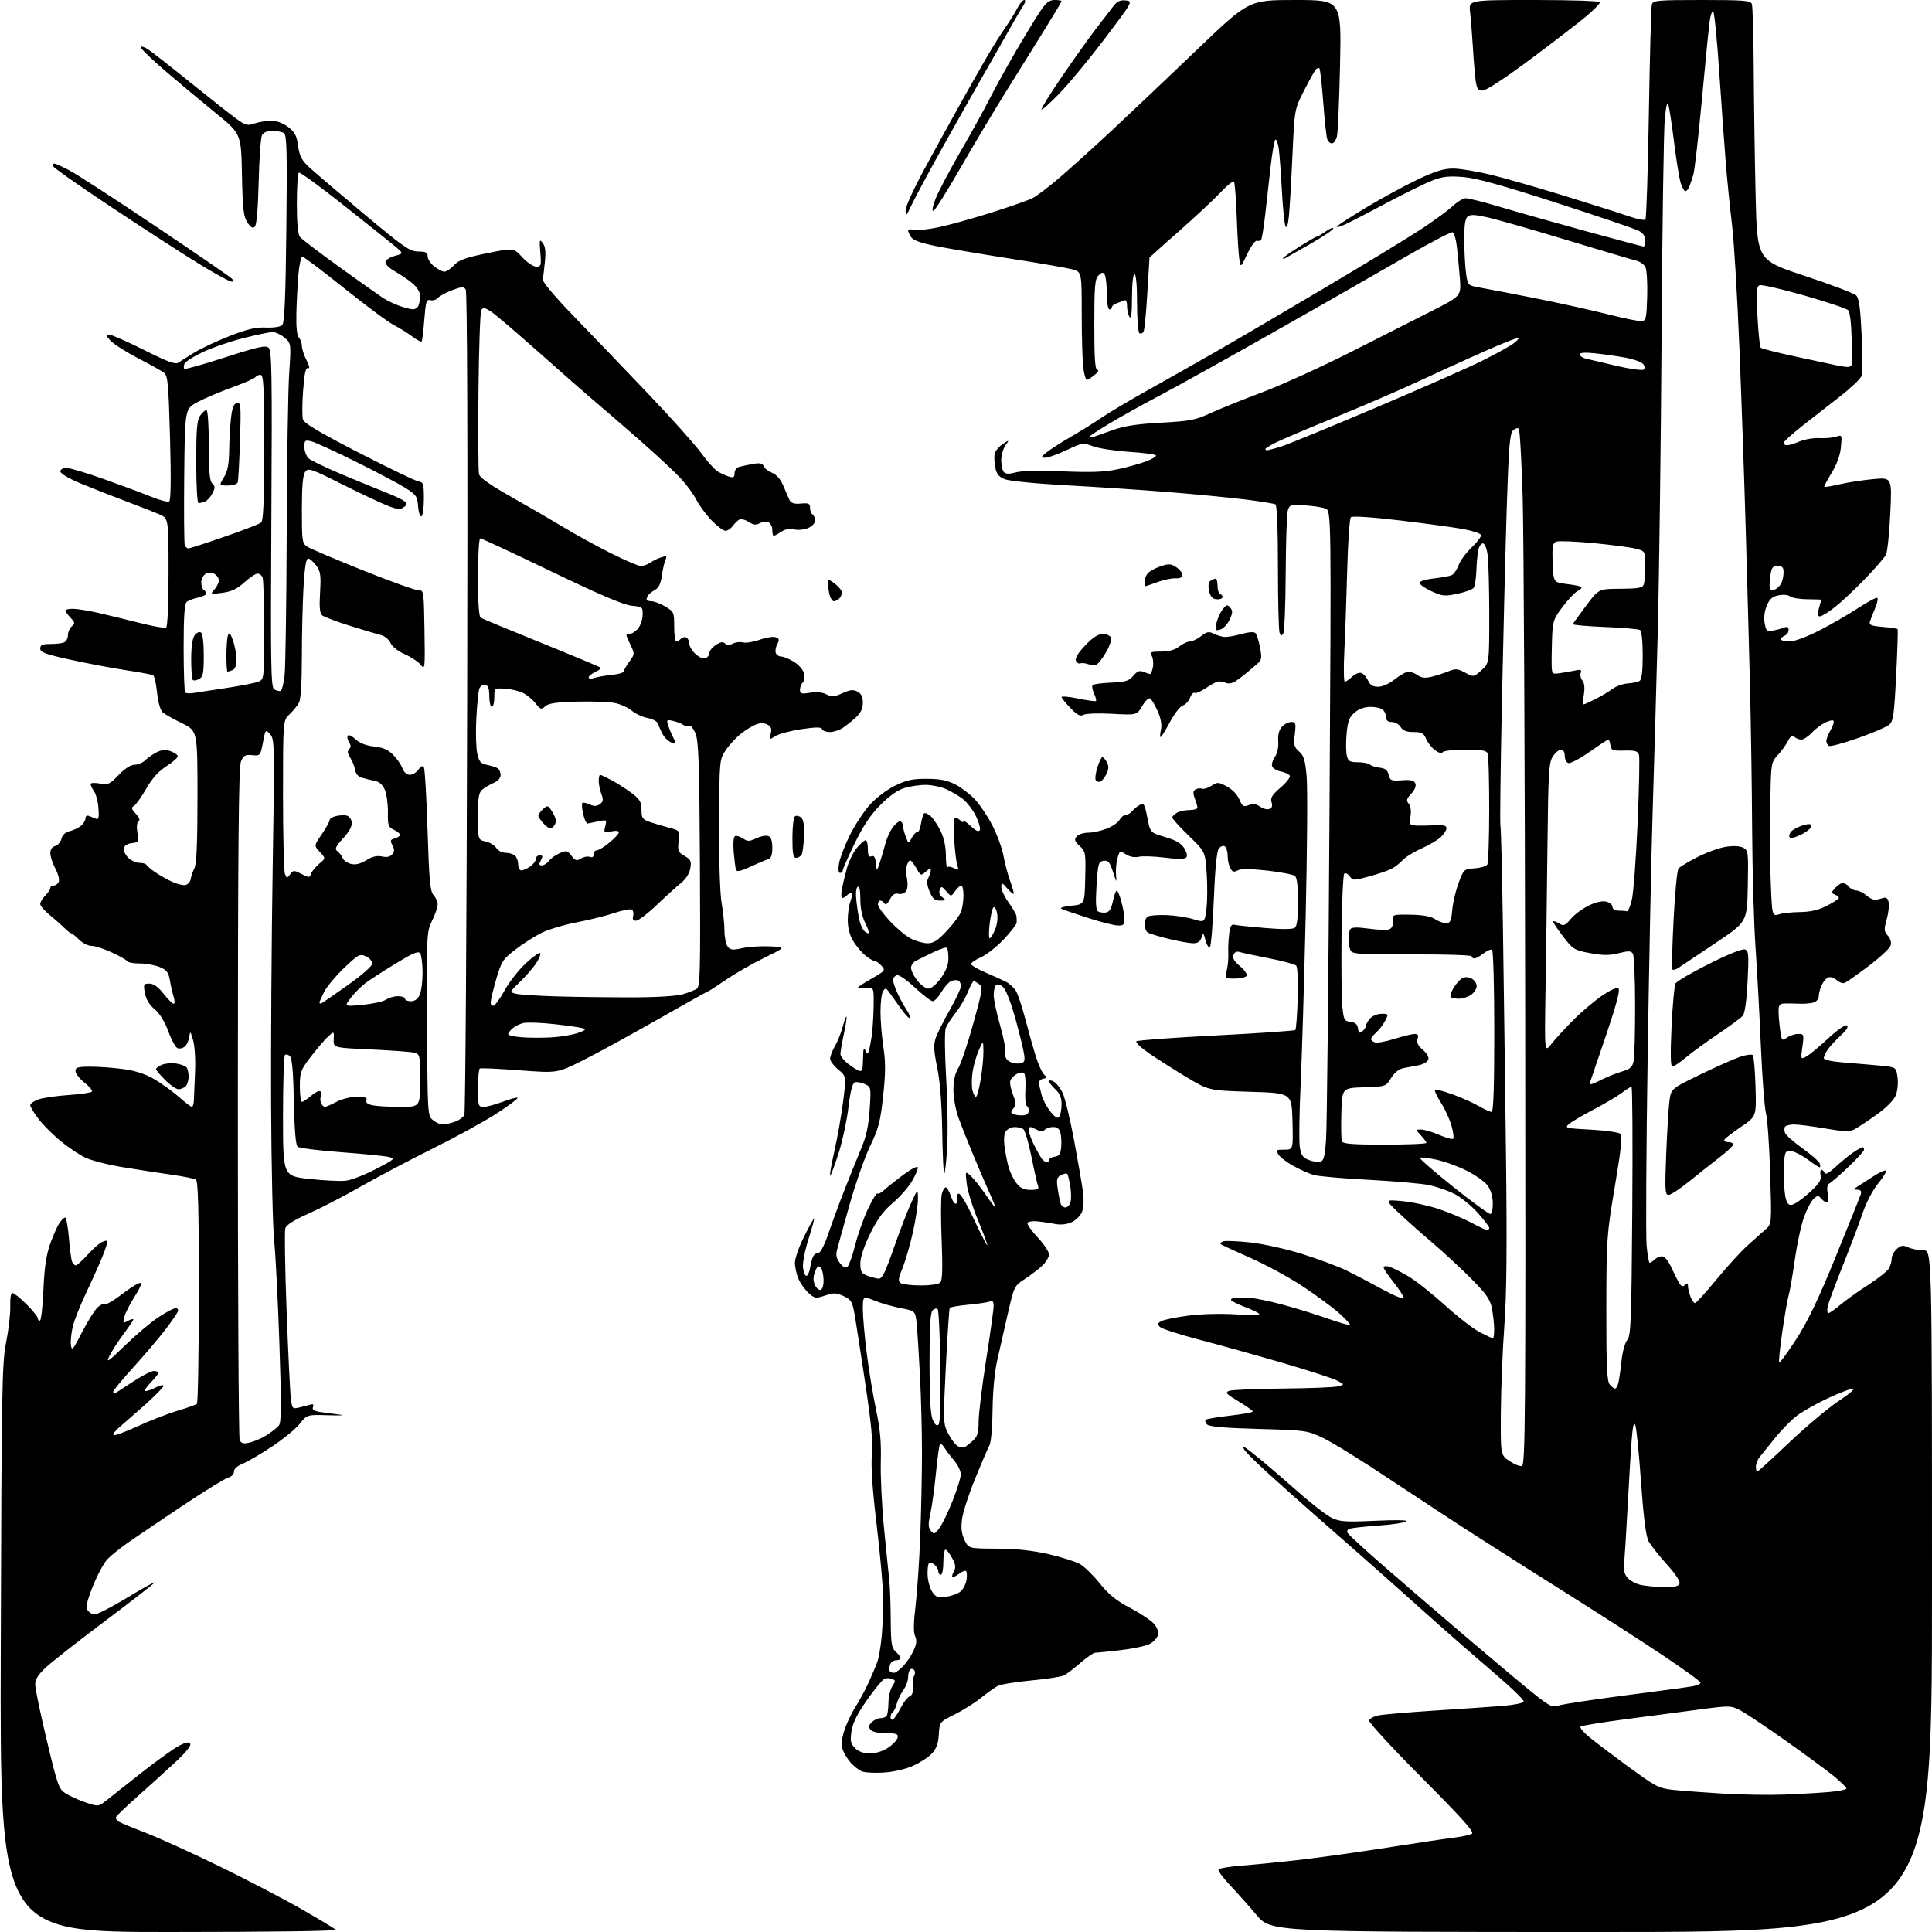 <?xml version="1.0" encoding="UTF-8" standalone="no"?>
<svg 
  version="1.1" 
  xmlns="http://www.w3.org/2000/svg" 
  xmlns:xlink="http://www.w3.org/1999/xlink" 
  xmlns:svg="http://www.w3.org/2000/svg"
  xmlns:rdf="http://www.w3.org/1999/02/22-rdf-syntax-ns#"
  xmlns:cc="http://creativecommons.org/ns#"
  xmlns:dc="http://purl.org/dc/elements/1.1/"
  viewBox="0 0 768 768"
  width="768"
  height="768"
>
<style>svg {background-color: white; }</style>"
<path stroke="none" fill="black" fill-rule="evenodd" d="M67.19,768.00C-0.03,768.00 -0.03,768.00 0.31,655.25C0.62,551.44 0.79,541.79 2.45,533.50C3.44,528.55 4.17,522.14 4.08,519.25C3.97,516.07 4.33,514.00 4.98,514.00C5.57,514.00 8.07,516.01 10.53,518.47C12.99,520.93 15.00,523.41 15.00,523.97C15.00,524.54 15.39,525.00 15.86,525.00C16.34,525.00 16.97,519.49 17.26,512.75C17.65,503.90 18.39,498.85 19.91,494.55C21.08,491.28 22.71,487.57 23.54,486.30C24.37,485.04 25.42,484.00 25.88,484.00C26.34,484.00 27.01,487.59 27.38,491.97C27.74,496.36 28.31,500.63 28.63,501.47C28.95,502.31 29.62,503.00 30.11,503.00C30.60,503.00 32.65,501.18 34.67,498.95C36.68,496.72 39.19,494.43 40.25,493.87C41.31,493.30 42.38,493.05 42.64,493.31C42.90,493.57 41.92,496.64 40.45,500.14C38.99,503.64 36.07,510.13 33.96,514.56C31.85,518.99 29.61,524.66 28.98,527.16C28.35,529.66 28.00,533.00 28.19,534.60C28.51,537.21 28.95,536.71 32.66,529.50C34.93,525.10 37.70,520.67 38.83,519.65C39.95,518.64 41.29,518.06 41.80,518.37C42.31,518.69 45.31,516.93 48.48,514.47C51.65,512.01 54.86,510.00 55.61,510.00C56.51,510.00 55.80,511.84 53.54,515.37C51.65,518.33 49.79,521.97 49.42,523.48C48.78,526.03 48.87,526.14 50.86,525.07C52.04,524.44 53.00,524.19 53.00,524.51C53.00,524.83 51.25,527.43 49.12,530.29C46.98,533.16 44.46,537.08 43.51,539.00C42.04,542.00 42.91,541.41 49.65,534.87C53.97,530.68 59.97,525.61 62.99,523.62C66.00,521.63 69.09,520.00 69.84,520.00C70.60,520.00 70.98,520.62 70.68,521.39C70.38,522.16 68.13,525.42 65.66,528.64C63.19,531.86 57.54,538.52 53.09,543.44C48.64,548.36 45.00,552.75 45.00,553.19C45.00,553.64 45.17,554.00 45.37,554.00C45.57,554.00 48.75,551.98 52.45,549.50C56.14,547.02 60.02,545.00 61.08,545.00C62.14,545.00 63.00,545.32 63.00,545.70C63.00,546.09 61.56,547.89 59.80,549.70C58.05,551.52 57.17,553.00 57.85,553.00C58.54,553.00 60.43,552.31 62.05,551.47C63.67,550.64 65.00,550.38 65.00,550.90C65.00,551.43 61.74,554.77 57.75,558.32C53.76,561.87 49.15,565.91 47.50,567.30C45.85,568.69 44.78,570.11 45.13,570.46C45.48,570.81 49.74,569.25 54.61,567.01C59.47,564.76 66.61,561.98 70.48,560.83C74.34,559.68 77.85,558.43 78.27,558.05C78.69,557.67 79.04,537.62 79.04,513.50C79.05,480.28 78.75,469.47 77.84,468.90C77.17,468.49 72.77,467.61 68.06,466.95C63.35,466.28 54.69,464.95 48.80,463.98C42.92,463.02 36.17,461.29 33.80,460.13C31.44,458.98 27.02,456.01 24.00,453.52C20.98,451.03 17.05,447.08 15.28,444.75C13.50,442.41 12.04,439.98 12.03,439.35C12.01,438.71 13.46,437.67 15.25,437.04C17.04,436.40 22.45,435.62 27.28,435.29C32.11,434.97 36.29,434.34 36.56,433.91C36.82,433.48 35.46,431.86 33.52,430.31C31.58,428.76 30.00,426.71 30.00,425.75C30.00,424.27 30.96,424.00 36.25,424.02C39.69,424.03 45.65,424.49 49.50,425.05C54.33,425.75 58.15,427.06 61.82,429.28C64.74,431.05 69.02,434.17 71.32,436.22C73.62,438.27 75.84,439.96 76.25,439.97C76.66,439.99 77.04,438.76 77.08,437.25C77.12,435.74 77.33,430.68 77.54,426.00C77.76,421.23 77.41,415.74 76.76,413.50C75.69,409.84 75.56,409.73 75.23,412.18C75.04,413.65 74.24,415.39 73.45,416.04C72.67,416.69 71.38,416.98 70.59,416.67C69.80,416.37 68.15,413.37 66.92,410.01C65.50,406.12 63.52,402.91 61.48,401.20C59.36,399.42 58.04,397.22 57.59,394.75C56.95,391.25 57.07,391.00 59.37,391.00C61.05,391.00 62.84,392.27 65.00,395.00C66.74,397.20 68.56,399.00 69.03,399.00C69.52,399.00 69.51,397.79 69.03,396.25C68.55,394.74 67.87,391.78 67.52,389.67C66.99,386.53 66.28,385.60 63.47,384.42C61.60,383.64 58.05,383.00 55.59,383.00C53.13,383.00 50.86,382.58 50.54,382.06C50.22,381.55 47.44,379.98 44.36,378.56C41.28,377.15 37.67,376.00 36.33,376.00C35.00,376.00 32.78,374.87 31.41,373.50C30.03,372.12 28.64,371.00 28.32,371.00C27.99,371.00 26.70,369.99 25.45,368.75C24.20,367.51 21.56,365.19 19.59,363.58C17.61,361.98 16.00,360.06 16.00,359.33C16.00,358.60 16.90,357.10 18.00,356.00C19.10,354.90 20.00,353.55 20.00,353.00C20.00,352.45 20.63,352.00 21.39,352.00C22.16,352.00 23.05,351.31 23.38,350.46C23.70,349.62 23.07,347.26 21.98,345.23C20.89,343.19 20.00,340.47 20.00,339.17C20.00,337.69 20.71,336.63 21.92,336.31C22.97,336.04 24.10,334.74 24.43,333.42C24.82,331.89 26.01,330.80 27.77,330.38C29.27,330.02 31.29,329.05 32.25,328.21C33.21,327.37 34.00,326.04 34.00,325.24C34.00,324.34 34.58,324.02 35.50,324.39C36.32,324.73 37.57,325.23 38.26,325.51C39.19,325.90 39.42,324.81 39.14,321.26C38.93,318.64 38.14,315.61 37.38,314.53C36.62,313.44 36.00,312.16 36.00,311.67C36.00,311.18 37.63,311.08 39.63,311.46C42.95,312.08 43.59,311.79 47.16,308.07C49.63,305.50 51.97,304.00 53.50,304.00C54.83,304.00 56.73,303.20 57.71,302.22C58.69,301.24 60.75,299.81 62.28,299.04C64.25,298.04 65.82,297.90 67.70,298.57C69.15,299.08 70.48,299.95 70.65,300.50C70.82,301.05 68.85,302.85 66.27,304.50C63.04,306.57 60.52,309.36 58.13,313.50C56.23,316.80 54.04,319.88 53.25,320.35C52.08,321.05 52.21,321.59 53.99,323.49C55.38,324.97 55.77,326.03 55.07,326.45C54.42,326.86 54.24,328.64 54.61,330.98C55.20,334.66 55.09,334.86 52.37,335.17C50.66,335.37 49.39,336.18 49.20,337.19C49.02,338.12 49.80,339.80 50.94,340.94C52.07,342.07 54.09,343.00 55.42,343.00C56.75,343.00 57.98,343.34 58.17,343.75C58.35,344.16 59.85,345.44 61.50,346.59C63.15,347.74 66.16,349.46 68.19,350.42C70.22,351.38 72.69,352.01 73.68,351.82C74.67,351.63 75.62,350.58 75.79,349.49C75.96,348.39 76.64,346.42 77.30,345.10C78.14,343.42 78.50,334.88 78.50,316.60C78.50,290.50 78.50,290.50 72.35,287.50C68.96,285.85 65.51,283.91 64.67,283.19C63.77,282.42 62.86,279.22 62.45,275.42C62.07,271.88 61.38,268.73 60.90,268.44C60.43,268.15 55.64,267.25 50.27,266.45C44.90,265.64 34.99,263.78 28.25,262.30C18.08,260.08 16.00,259.32 16.00,257.81C16.00,256.37 16.80,256.00 19.92,256.00C22.07,256.00 24.55,255.73 25.42,255.39C26.29,255.06 27.00,253.76 27.00,252.52C27.00,251.27 27.69,249.67 28.53,248.97C29.90,247.84 29.84,247.46 28.03,245.54C26.91,244.35 26.00,243.06 26.00,242.69C26.00,242.31 27.32,242.00 28.94,242.00C30.55,242.00 34.94,242.69 38.69,243.54C42.43,244.39 49.91,246.20 55.30,247.57C60.69,248.94 65.52,249.79 66.05,249.47C66.60,249.13 67.00,239.94 67.00,227.45C67.00,206.03 67.00,206.03 63.25,204.41C61.19,203.53 55.00,201.11 49.50,199.04C44.00,196.97 36.01,193.82 31.75,192.05C27.29,190.18 24.00,188.22 24.00,187.41C24.00,186.59 25.00,186.00 26.38,186.00C27.69,186.00 34.33,187.98 41.13,190.39C47.93,192.80 56.37,195.94 59.88,197.37C63.38,198.80 66.70,199.68 67.26,199.34C67.91,198.94 68.03,190.23 67.59,174.11C67.00,152.60 66.70,149.33 65.21,148.19C64.27,147.46 59.63,144.87 54.90,142.41C50.18,139.96 45.26,136.84 43.98,135.48C42.03,133.40 41.93,133.00 43.34,133.00C44.27,133.00 50.52,135.75 57.22,139.11C66.84,143.93 69.75,144.99 70.96,144.12C71.81,143.51 74.75,141.66 77.50,140.01C80.25,138.35 86.55,135.42 91.51,133.49C98.36,130.82 101.77,130.03 105.74,130.21C108.83,130.34 111.47,129.93 112.19,129.21C113.10,128.30 113.53,118.38 113.83,90.88C114.18,60.16 114.01,53.62 112.87,52.90C112.12,52.42 110.05,52.02 108.29,52.02C106.23,52.01 104.74,52.63 104.15,53.75C103.64,54.71 103.05,63.03 102.83,72.23C102.58,82.79 102.02,89.38 101.31,90.09C100.48,90.92 99.71,90.49 98.34,88.41C96.78,86.03 96.45,83.11 96.18,69.39C95.87,53.17 95.87,53.17 85.68,44.88C80.08,40.32 71.11,32.83 65.75,28.24C60.39,23.65 56.00,19.41 56.00,18.83C56.00,18.25 57.24,18.57 58.75,19.54C60.26,20.52 67.95,26.54 75.84,32.91C83.72,39.28 91.95,45.78 94.13,47.33C97.63,49.84 98.44,50.04 101.19,49.08C102.90,48.49 105.88,48.00 107.80,48.00C110.00,48.00 112.53,48.93 114.56,50.48C117.19,52.49 117.94,53.90 118.50,57.98C119.05,62.01 119.91,63.69 122.84,66.42C124.86,68.29 134.60,76.60 144.50,84.89C160.63,98.39 162.89,99.96 166.25,99.98C169.28,100.00 170.00,100.37 170.00,101.93C170.00,102.99 171.19,104.79 172.63,105.93C174.08,107.07 175.91,108.00 176.68,108.00C177.46,108.00 179.17,106.84 180.48,105.43C182.39,103.37 185.00,102.42 193.51,100.68C204.15,98.50 204.15,98.50 207.59,102.25C209.48,104.31 211.98,106.00 213.14,106.00C215.09,106.00 215.21,105.58 214.78,100.35C214.36,95.29 214.46,94.90 215.74,96.60C216.77,97.96 217.02,100.06 216.61,104.00C216.30,107.03 215.93,110.23 215.77,111.13C215.61,112.09 220.85,118.26 228.50,126.15C235.65,133.51 248.89,147.32 257.93,156.82C266.97,166.32 276.30,176.76 278.67,180.02C281.04,183.28 284.00,186.58 285.24,187.37C286.48,188.15 288.51,189.09 289.75,189.46C291.56,190.00 292.00,189.74 292.00,188.13C292.00,187.03 292.79,185.90 293.75,185.62C294.71,185.34 297.18,184.81 299.24,184.44C302.10,183.94 303.12,184.14 303.56,185.30C303.88,186.13 305.41,187.34 306.95,187.98C308.80,188.74 310.35,190.58 311.48,193.32C312.43,195.62 313.55,198.18 313.97,199.00C314.50,200.02 315.90,200.40 318.37,200.17C321.45,199.89 322.00,200.15 322.00,201.86C322.00,202.97 322.45,204.16 323.00,204.50C323.55,204.84 324.00,205.94 324.00,206.94C324.00,207.99 322.81,209.25 321.15,209.94C319.59,210.58 317.11,210.81 315.65,210.45C313.91,210.01 312.13,210.34 310.53,211.39C309.18,212.28 307.83,213.00 307.54,213.00C307.24,213.00 307.00,211.92 307.00,210.61C307.00,209.29 306.29,207.94 305.43,207.61C304.56,207.28 302.99,207.47 301.94,208.03C300.51,208.80 299.39,208.65 297.55,207.44C296.16,206.53 294.53,206.16 293.79,206.60C293.08,207.03 291.91,208.19 291.19,209.19C290.47,210.18 289.20,211.00 288.36,211.00C287.53,211.00 285.06,209.14 282.88,206.87C280.69,204.60 278.00,200.96 276.88,198.77C275.77,196.59 272.98,192.76 270.68,190.26C268.38,187.76 261.32,181.17 254.99,175.61C248.66,170.05 240.56,163.04 236.99,160.03C233.42,157.02 223.15,148.02 214.17,140.03C205.18,132.04 196.56,124.69 195.00,123.71C192.75,122.28 192.00,122.18 191.34,123.21C190.88,123.92 190.36,138.44 190.20,155.48C190.03,172.51 190.13,187.38 190.42,188.52C190.76,189.90 195.03,192.89 203.22,197.51C209.97,201.32 219.32,206.75 224.00,209.58C228.68,212.42 237.10,217.04 242.73,219.87C248.36,222.69 253.77,225.00 254.76,225.00C255.75,225.00 257.44,224.39 258.53,223.63C259.61,222.88 261.58,221.93 262.90,221.52C264.98,220.87 265.20,221.02 264.50,222.63C264.06,223.66 263.42,226.48 263.10,228.90C262.70,231.84 261.84,233.66 260.50,234.40C259.40,235.00 258.17,235.95 257.77,236.50C257.36,237.05 257.02,237.84 257.02,238.25C257.01,238.66 257.87,239.00 258.94,239.00C260.01,239.00 262.49,239.94 264.44,241.10C267.88,243.13 268.00,243.40 268.00,249.10C268.00,252.34 268.36,255.00 268.80,255.00C269.24,255.00 270.10,254.50 270.71,253.89C271.32,253.28 272.31,253.08 272.91,253.45C273.51,253.82 274.00,254.91 274.00,255.88C274.00,256.86 275.10,258.69 276.45,259.95C277.86,261.28 279.56,262.00 280.45,261.66C281.30,261.33 282.00,260.38 282.00,259.55C282.00,258.72 283.15,257.29 284.55,256.37C286.41,255.16 287.40,255.00 288.20,255.80C288.98,256.58 289.88,256.60 291.26,255.86C292.33,255.29 294.16,255.07 295.32,255.37C296.48,255.68 299.51,255.19 302.05,254.29C304.58,253.39 307.43,252.95 308.37,253.31C309.77,253.85 309.88,254.35 308.97,256.06C308.35,257.21 308.09,258.80 308.39,259.58C308.69,260.36 309.69,261.00 310.60,261.00C311.52,261.00 313.78,261.94 315.63,263.08C317.49,264.23 319.28,266.29 319.63,267.66C319.97,269.03 319.75,270.65 319.13,271.27C318.51,271.89 318.00,273.22 318.00,274.21C318.00,275.77 318.57,275.93 322.06,275.37C324.65,274.96 327.00,275.19 328.54,276.02C330.60,277.12 331.56,277.05 334.86,275.56C337.94,274.17 339.21,274.04 340.88,274.94C342.38,275.74 343.00,277.03 343.00,279.35C343.00,281.64 342.18,283.39 340.25,285.16C338.74,286.55 336.39,288.44 335.03,289.35C333.67,290.26 331.34,291.00 329.86,291.00C328.38,291.00 326.99,290.48 326.78,289.85C326.49,288.98 324.44,288.99 318.48,289.87C314.13,290.52 309.48,291.77 308.15,292.64C305.78,294.19 305.74,294.17 306.37,291.65C306.86,289.71 306.54,288.83 305.07,288.04C303.77,287.34 302.28,287.32 300.52,287.99C299.09,288.54 296.35,290.22 294.44,291.74C292.52,293.26 289.84,296.19 288.47,298.24C285.99,301.97 285.98,302.10 285.85,327.24C285.78,342.09 286.19,355.18 286.86,359.00C287.48,362.57 287.99,367.55 287.99,370.06C288.00,372.57 288.56,375.36 289.25,376.26C290.30,377.65 291.22,377.75 295.11,376.90C297.65,376.35 302.60,376.03 306.11,376.20C312.50,376.50 312.50,376.50 303.82,380.74C299.05,383.08 292.18,387.01 288.56,389.49C284.94,391.97 281.80,394.00 281.58,394.00C281.37,394.00 272.13,399.16 261.07,405.46C250.00,411.77 236.57,419.10 231.22,421.75C221.50,426.59 221.50,426.59 206.50,425.46C198.25,424.84 191.16,424.51 190.75,424.73C190.34,424.94 190.00,428.47 190.00,432.56C190.00,439.61 190.12,440.00 192.25,440.00C193.49,440.00 196.92,439.08 199.87,437.96C202.83,436.83 205.47,436.13 205.74,436.40C206.01,436.67 202.33,439.44 197.57,442.54C192.80,445.65 181.31,451.96 172.03,456.57C162.75,461.18 149.83,468.00 143.32,471.73C136.80,475.45 127.56,480.24 122.77,482.37C116.99,484.93 113.84,486.91 113.42,488.26C113.06,489.38 113.29,504.06 113.92,520.89C114.55,537.73 115.31,553.45 115.61,555.84C116.12,559.95 116.29,560.15 118.82,559.54C120.30,559.19 122.28,558.67 123.24,558.39C124.49,558.02 124.82,558.30 124.41,559.36C123.98,560.50 124.87,560.99 128.17,561.42C130.55,561.73 133.85,562.18 135.50,562.41C137.15,562.65 134.80,562.73 130.28,562.59C122.07,562.33 122.07,562.33 119.04,566.10C117.38,568.17 112.30,572.30 107.76,575.27C103.22,578.25 98.04,581.26 96.25,581.96C94.29,582.74 93.00,583.94 93.00,585.01C93.00,586.01 92.02,587.03 90.75,587.36C89.51,587.67 81.53,592.58 73.00,598.27C64.47,603.96 54.76,610.52 51.41,612.84C48.06,615.16 44.15,618.29 42.72,619.78C41.29,621.28 38.70,626.08 36.95,630.46C34.67,636.15 34.04,638.85 34.74,639.96C35.28,640.80 36.44,641.64 37.32,641.82C38.21,641.99 44.13,638.99 50.48,635.14C56.83,631.29 61.77,628.56 61.45,629.08C61.13,629.60 52.23,636.51 41.68,644.44C31.13,652.37 20.59,660.63 18.25,662.81C15.17,665.68 14.00,667.56 13.99,669.63C13.98,671.21 16.06,681.20 18.61,691.84C23.05,710.39 23.36,711.25 26.37,713.08C28.09,714.13 31.67,715.72 34.33,716.60C39.15,718.21 39.15,718.21 42.83,715.26C44.85,713.64 51.22,708.61 57.00,704.09C62.78,699.57 69.16,695.00 71.20,693.94C73.91,692.53 75.08,692.33 75.62,693.19C76.07,693.92 73.69,696.82 69.42,700.76C65.62,704.28 58.90,710.36 54.50,714.26C50.10,718.17 46.33,721.78 46.13,722.30C45.92,722.81 46.37,723.62 47.13,724.10C47.88,724.57 52.77,726.60 58.00,728.61C63.23,730.62 76.50,736.66 87.50,742.03C98.50,747.41 113.12,755.04 120.00,758.99C126.88,762.95 132.93,766.59 133.45,767.09C134.02,767.64 107.45,768.00 67.19,768.00zM636.62,768.00C505.23,768.00 505.23,768.00 499.51,761.25C496.36,757.54 491.55,752.14 488.82,749.26C486.10,746.38 484.11,743.63 484.41,743.15C484.70,742.67 488.90,741.97 493.72,741.60C498.55,741.23 508.57,740.24 516.00,739.40C523.42,738.57 539.17,736.37 551.00,734.52C562.83,732.66 575.02,730.85 578.10,730.48C581.17,730.11 584.32,729.42 585.10,728.94C586.16,728.28 581.25,722.80 565.14,706.62C553.37,694.80 543.97,684.58 544.21,683.86C544.45,683.15 546.19,682.25 548.07,681.88C549.96,681.50 559.83,680.66 570.00,680.00C580.17,679.35 592.29,678.52 596.92,678.16C601.56,677.79 605.50,677.01 605.70,676.41C605.90,675.80 600.31,670.42 593.28,664.45C586.25,658.47 574.20,647.92 566.50,641.01C558.80,634.09 548.16,624.62 542.86,619.97C537.56,615.31 528.61,607.45 522.97,602.50C517.33,597.55 508.84,589.98 504.11,585.67C499.37,581.37 495.11,577.14 494.62,576.28C493.96,575.11 494.09,574.93 495.12,575.54C495.88,575.99 498.97,578.42 501.99,580.93C505.01,583.44 511.62,589.15 516.67,593.60C521.73,598.06 527.49,602.48 529.49,603.43C532.62,604.91 535.05,605.07 546.81,604.52C555.40,604.13 559.94,604.24 559.00,604.82C558.17,605.33 553.23,606.06 548.00,606.43C542.77,606.81 537.71,607.34 536.74,607.63C535.64,607.95 535.26,608.62 535.74,609.41C536.16,610.11 542.12,615.61 549.00,621.62C555.88,627.64 570.73,640.43 582.00,650.04C593.27,659.65 605.71,670.08 609.64,673.21C616.12,678.39 617.04,678.82 619.64,677.95C621.21,677.43 633.08,675.63 646.00,673.95C658.92,672.28 670.96,670.66 672.75,670.34C674.54,670.03 676.00,669.38 676.00,668.90C676.00,668.42 669.36,663.60 661.25,658.18C653.14,652.75 636.83,642.23 625.00,634.79C613.17,627.35 596.52,616.78 588.00,611.31C579.48,605.85 563.50,595.38 552.50,588.05C541.50,580.72 529.58,573.33 526.00,571.64C519.62,568.62 519.16,568.55 500.30,568.03C487.03,567.66 480.71,567.12 479.86,566.27C479.19,565.59 478.92,564.74 479.28,564.39C479.63,564.04 483.99,563.30 488.96,562.74C493.93,562.18 498.00,561.45 498.00,561.10C498.00,560.75 495.44,558.94 492.31,557.06C487.47,554.17 486.91,553.55 488.56,552.90C489.63,552.48 499.27,552.06 510.00,551.97C520.73,551.88 530.62,551.48 532.00,551.08C534.50,550.36 534.50,550.36 531.50,548.79C529.85,547.92 519.95,544.72 509.50,541.67C499.05,538.63 484.20,534.49 476.50,532.48C468.80,530.47 461.89,528.23 461.13,527.51C459.98,526.40 460.08,526.03 461.73,525.14C462.81,524.57 467.70,523.58 472.60,522.96C477.81,522.30 485.65,522.11 491.50,522.50C497.83,522.92 501.13,522.81 500.50,522.21C499.95,521.69 497.35,520.46 494.72,519.48C492.09,518.50 489.70,517.32 489.41,516.85C489.12,516.38 489.92,515.95 491.19,515.90C492.46,515.84 495.07,515.87 497.00,515.95C498.93,516.04 504.68,517.23 509.79,518.60C514.90,519.97 522.93,522.44 527.64,524.11C532.35,525.77 536.40,526.93 536.65,526.69C536.89,526.44 534.93,524.33 532.29,521.98C529.66,519.63 523.08,514.80 517.69,511.24C512.29,507.68 502.89,502.58 496.80,499.91C490.71,497.24 485.49,494.83 485.22,494.55C484.94,494.27 485.41,493.78 486.25,493.46C487.10,493.13 492.01,493.34 497.16,493.91C502.41,494.50 511.55,496.55 517.93,498.57C524.20,500.55 531.84,503.40 534.92,504.89C537.99,506.38 544.44,509.75 549.25,512.38C554.06,515.01 558.00,516.63 558.00,515.97C558.00,515.32 556.20,512.53 554.00,509.76C551.80,507.00 550.00,504.32 550.00,503.80C550.00,503.29 551.01,503.16 552.25,503.53C553.49,503.89 556.90,505.61 559.83,507.34C562.76,509.08 569.28,514.24 574.33,518.81C579.37,523.39 585.62,528.22 588.22,529.56C590.81,530.90 593.17,532.00 593.47,532.00C593.76,532.00 593.98,530.31 593.96,528.25C593.93,526.19 593.53,522.54 593.07,520.14C592.38,516.57 590.88,514.41 584.86,508.33C580.81,504.23 573.69,497.64 569.03,493.69C564.37,489.73 558.30,484.32 555.53,481.66C550.50,476.83 550.50,476.83 557.48,477.47C561.31,477.82 567.84,479.24 571.98,480.62C576.11,482.01 581.94,484.46 584.93,486.07C587.91,487.68 590.73,489.00 591.18,489.00C591.63,489.00 592.00,488.60 592.00,488.11C592.00,487.62 589.91,484.89 587.36,482.05C584.80,479.21 580.64,475.85 578.11,474.57C575.57,473.29 571.10,471.74 568.16,471.11C565.22,470.49 554.42,469.54 544.16,469.00C533.90,468.46 524.05,467.60 522.28,467.09C520.51,466.58 516.89,464.98 514.24,463.54C511.59,462.09 508.88,460.03 508.21,458.96C507.08,457.15 507.26,457.00 510.52,457.00C514.07,457.00 514.07,457.00 513.78,445.75C513.50,434.50 513.50,434.50 497.00,434.00C480.50,433.50 480.50,433.50 471.50,428.08C466.55,425.10 459.90,420.87 456.72,418.67C453.54,416.46 451.29,414.33 451.72,413.93C452.15,413.52 466.41,412.47 483.41,411.60C500.40,410.73 514.58,409.75 514.91,409.43C515.23,409.10 515.66,403.43 515.86,396.82C516.07,389.73 515.81,384.41 515.23,383.83C514.68,383.28 509.86,381.99 504.52,380.95C499.18,379.92 493.95,378.80 492.90,378.47C491.62,378.06 490.77,378.44 490.32,379.60C489.85,380.84 490.62,382.15 492.94,384.09C494.74,385.60 495.92,387.32 495.55,387.92C495.18,388.51 493.07,389.00 490.86,389.00C486.84,389.00 486.84,389.00 487.64,385.75C488.09,383.96 488.37,380.93 488.27,379.00C488.17,377.07 488.32,373.63 488.59,371.36C488.99,368.09 489.45,367.30 490.80,367.62C491.73,367.85 497.23,368.43 503.00,368.91C509.89,369.48 513.93,369.43 514.75,368.77C515.59,368.09 516.00,364.70 516.00,358.50C516.00,352.30 515.59,348.90 514.75,348.20C514.06,347.63 509.09,346.67 503.70,346.07C496.99,345.33 493.30,345.30 491.99,346.00C490.48,346.81 489.87,346.62 489.04,345.08C488.47,344.01 488.00,341.78 488.00,340.12C488.00,338.47 487.48,336.80 486.85,336.41C486.21,336.01 485.14,336.45 484.47,337.37C483.68,338.46 482.98,345.59 482.51,357.53C482.11,367.70 481.40,376.25 480.93,376.54C480.46,376.83 479.68,375.59 479.20,373.79C478.39,370.73 478.28,370.66 477.60,372.75C477.07,374.36 476.10,374.99 474.18,374.96C472.71,374.93 468.35,374.15 464.50,373.20C460.65,372.26 456.94,371.13 456.25,370.69C455.56,370.24 455.00,368.81 455.00,367.50C455.00,366.19 455.56,364.77 456.24,364.35C456.93,363.93 460.19,363.66 463.49,363.76C466.80,363.86 471.61,364.58 474.19,365.35C478.88,366.77 478.88,366.77 479.58,361.21C479.96,358.16 480.00,351.80 479.67,347.09C479.06,338.51 479.06,338.51 472.53,332.20C468.94,328.73 466.00,325.48 466.00,324.98C466.00,324.48 466.87,323.60 467.93,323.04C469.00,322.47 471.25,322.00 472.93,322.00C474.62,322.00 476.00,321.58 476.00,321.07C476.00,320.55 475.53,318.90 474.96,317.40C474.18,315.34 474.24,314.46 475.21,313.84C475.92,313.39 477.09,313.24 477.80,313.50C478.52,313.76 480.22,313.25 481.59,312.35C483.90,310.83 484.31,310.85 487.67,312.61C489.78,313.72 491.83,315.83 492.63,317.72C493.84,320.56 494.29,320.84 496.38,320.05C498.08,319.40 499.37,319.57 500.93,320.66C502.12,321.50 503.78,321.92 504.62,321.59C505.65,321.20 505.92,320.33 505.46,318.88C504.92,317.18 505.67,315.98 509.06,313.05C511.42,311.03 513.05,308.89 512.69,308.31C512.33,307.73 510.74,307.00 509.15,306.68C507.56,306.36 506.00,305.45 505.70,304.67C505.40,303.88 505.88,302.19 506.77,300.91C507.76,299.50 508.29,297.08 508.12,294.72C507.93,292.12 508.41,290.20 509.57,288.92C510.53,287.86 512.20,287.00 513.29,287.00C515.08,287.00 515.22,287.49 514.70,291.87C514.20,296.11 514.42,297.01 516.42,298.74C518.32,300.39 518.84,302.16 519.42,308.79C519.81,313.22 519.63,338.14 519.03,364.17C518.43,390.20 517.52,420.50 517.01,431.50C516.50,442.50 516.35,453.38 516.66,455.68C517.13,459.05 517.79,460.08 520.04,461.02C521.58,461.66 523.66,462.02 524.67,461.83C526.21,461.54 526.60,460.13 527.13,452.99C527.48,448.32 528.10,390.17 528.49,323.77C529.22,203.03 529.22,203.03 526.85,202.13C525.55,201.64 521.81,201.07 518.55,200.87C512.93,200.52 512.57,200.64 511.90,203.00C511.52,204.38 511.15,215.62 511.08,228.00C511.02,240.38 510.59,251.10 510.12,251.83C509.45,252.90 509.15,252.83 508.64,251.50C508.29,250.59 508.00,238.87 508.00,225.48C508.00,210.72 507.62,200.88 507.02,200.51C506.49,200.18 500.97,199.29 494.77,198.52C488.57,197.76 474.95,196.45 464.50,195.61C454.05,194.77 435.82,193.56 424.00,192.92C411.67,192.25 401.17,191.21 399.38,190.48C396.95,189.49 396.11,188.41 395.58,185.56C395.20,183.55 395.16,181.07 395.49,180.05C395.81,179.02 397.25,177.41 398.67,176.48C401.27,174.78 401.27,174.78 399.63,177.11C398.74,178.39 398.00,181.05 398.00,183.02C398.00,184.99 398.49,187.09 399.09,187.69C399.86,188.46 401.27,188.49 403.84,187.77C406.08,187.14 413.31,186.99 422.50,187.37C433.92,187.85 439.15,187.64 444.43,186.51C448.24,185.70 453.29,184.29 455.66,183.39C458.02,182.48 459.76,181.42 459.51,181.02C459.26,180.62 454.43,179.98 448.78,179.61C443.13,179.23 436.68,178.24 434.46,177.40C430.53,175.93 430.23,175.98 423.96,178.94C420.41,180.62 416.60,181.98 415.50,181.97C413.64,181.94 413.68,181.79 415.96,179.89C417.31,178.76 421.59,176.01 425.46,173.77C429.33,171.53 434.98,168.02 438.00,165.96C441.02,163.91 449.35,158.97 456.50,154.98C463.65,150.99 475.80,144.11 483.50,139.71C491.20,135.30 510.77,123.82 527.00,114.19C543.23,104.57 560.55,94.01 565.50,90.72C570.45,87.43 575.90,83.42 577.60,81.82C579.31,80.21 581.56,78.86 582.60,78.81C583.65,78.76 589.90,80.33 596.50,82.31C603.10,84.28 618.46,88.62 630.63,91.95C642.80,95.28 653.04,98.00 653.38,98.00C653.72,98.00 654.00,96.89 654.00,95.53C654.00,93.83 653.13,92.61 651.25,91.66C649.74,90.89 635.08,85.92 618.68,80.61C597.09,73.63 586.89,70.80 581.68,70.37C575.93,69.90 573.48,70.17 569.39,71.74C566.58,72.82 558.48,76.80 551.39,80.58C544.30,84.37 536.79,88.25 534.71,89.20C532.63,90.16 531.18,90.52 531.49,90.02C531.80,89.51 537.11,86.07 543.28,82.37C549.45,78.67 558.60,73.70 563.62,71.32C570.50,68.06 573.93,67.00 577.62,67.00C580.30,67.00 587.00,68.10 592.50,69.43C598.00,70.77 611.27,74.57 622.00,77.88C632.73,81.19 644.17,84.83 647.44,85.96C650.71,87.09 653.69,87.68 654.08,87.26C654.46,86.84 655.08,67.83 655.45,45.00C655.82,22.17 656.35,2.71 656.63,1.75C657.09,0.16 658.92,0.00 676.46,0.00C693.16,0.00 695.87,0.21 696.39,1.58C696.73,2.45 697.06,14.26 697.14,27.83C697.22,41.40 697.56,63.96 697.89,77.96C698.50,103.42 698.50,103.42 717.43,109.67C727.84,113.11 737.04,116.61 737.87,117.44C739.01,118.58 739.54,122.49 740.04,133.23C740.40,141.08 740.36,148.41 739.96,149.53C739.55,150.64 735.75,154.24 731.51,157.53C727.27,160.81 720.47,166.13 716.40,169.34C712.33,172.55 709.00,175.59 709.00,176.09C709.00,176.59 709.62,177.00 710.38,177.00C711.14,177.00 713.41,176.31 715.43,175.46C717.46,174.62 721.00,174.03 723.30,174.16C725.61,174.29 728.57,174.03 729.89,173.59C732.23,172.79 732.27,172.87 731.80,177.77C731.48,181.01 730.19,184.60 728.10,187.99C726.33,190.87 725.03,193.36 725.20,193.53C725.37,193.71 728.12,193.25 731.29,192.51C734.47,191.77 740.45,190.85 744.59,190.46C752.10,189.76 752.10,189.76 751.42,204.13C751.04,212.03 750.27,219.40 749.71,220.50C749.15,221.60 745.49,225.82 741.59,229.88C737.69,233.95 732.32,239.01 729.66,241.13C727.00,243.26 724.22,245.00 723.48,245.00C722.44,245.00 722.35,244.26 723.07,241.76C723.58,239.97 724.00,238.46 724.00,238.39C724.00,238.32 721.50,238.24 718.45,238.21C715.40,238.19 712.31,237.67 711.59,237.08C710.84,236.46 708.90,236.27 707.03,236.64C704.53,237.14 703.43,238.11 702.31,240.81C701.39,243.01 701.08,245.61 701.49,247.77C702.07,250.88 702.40,251.17 704.82,250.68C706.29,250.38 708.29,249.84 709.25,249.46C710.48,248.99 711.00,249.27 711.00,250.42C711.00,251.33 710.33,252.32 709.50,252.64C708.67,252.95 708.00,253.62 708.00,254.11C708.00,254.60 709.49,255.00 711.31,255.00C713.25,255.00 718.16,253.20 723.11,250.67C727.77,248.29 734.72,244.29 738.54,241.78C742.37,239.27 745.83,237.42 746.24,237.66C746.65,237.91 746.26,239.77 745.38,241.80C744.50,243.84 743.57,246.23 743.31,247.12C742.92,248.44 743.86,248.82 748.42,249.20C751.49,249.46 754.15,249.85 754.33,250.08C754.52,250.31 754.26,258.60 753.76,268.50C752.98,283.97 752.59,286.72 751.03,288.08C750.02,288.95 744.44,291.34 738.61,293.39C732.78,295.45 727.56,296.85 727.01,296.50C726.45,296.16 726.00,295.27 726.00,294.52C726.00,293.77 726.78,291.80 727.73,290.15C728.68,288.49 729.18,286.84 728.82,286.49C728.47,286.14 726.91,286.52 725.34,287.33C723.78,288.14 721.41,289.98 720.08,291.40C718.74,292.83 716.92,294.00 716.03,294.00C715.13,294.00 713.90,293.50 713.29,292.89C712.47,292.07 711.78,292.53 710.69,294.64C709.87,296.21 708.03,298.76 706.60,300.30C704.06,303.03 703.99,303.48 703.75,318.30C703.61,326.66 703.63,339.35 703.78,346.50C703.94,353.65 704.30,360.56 704.58,361.85C705.00,363.79 705.48,364.07 707.30,363.42C708.51,362.99 712.20,362.60 715.50,362.56C719.77,362.50 722.87,361.77 726.25,360.04C728.86,358.70 731.00,357.29 731.00,356.91C731.00,356.53 730.26,355.93 729.36,355.59C727.87,355.01 727.89,354.78 729.52,352.98C730.50,351.89 731.86,351.00 732.53,351.00C733.20,351.00 734.32,351.68 735.00,352.50C735.68,353.32 737.02,354.00 737.97,354.00C738.92,354.00 740.76,354.93 742.07,356.06C743.37,357.19 745.13,357.92 745.97,357.68C746.81,357.44 748.16,357.08 748.98,356.87C749.91,356.64 750.59,357.38 750.82,358.90C751.01,360.22 750.63,363.26 749.95,365.67C748.88,369.50 748.94,370.28 750.45,371.95C751.54,373.15 751.94,374.61 751.53,375.90C751.18,377.02 747.22,380.70 742.73,384.08C738.25,387.46 733.98,390.45 733.25,390.73C732.52,391.01 731.11,390.50 730.11,389.60C729.11,388.69 727.61,388.21 726.78,388.53C725.95,388.85 724.76,390.23 724.14,391.60C723.51,392.97 723.00,394.94 723.00,395.98C723.00,397.02 722.09,398.15 720.98,398.51C719.86,398.86 717.28,399.07 715.23,398.98C713.18,398.88 710.49,398.85 709.25,398.90C707.46,398.98 707.00,399.59 707.00,401.86C707.00,403.43 707.28,406.79 707.63,409.33C708.24,413.76 708.34,413.88 710.35,412.46C711.50,411.66 713.51,411.00 714.82,411.00C717.09,411.00 717.16,411.20 716.49,416.09C715.79,421.15 715.80,421.18 718.04,419.98C719.28,419.31 723.17,416.10 726.67,412.84C730.35,409.42 733.53,407.21 734.18,407.61C734.92,408.07 734.08,409.45 731.79,411.55C729.85,413.33 727.53,415.83 726.63,417.11C725.73,418.40 725.00,419.96 725.00,420.59C725.00,421.31 728.08,421.98 733.25,422.39C737.79,422.75 744.26,423.30 747.63,423.62C753.76,424.21 753.76,424.21 754.31,428.30C754.63,430.68 754.31,433.71 753.56,435.52C752.77,437.41 749.73,440.44 745.87,443.17C742.37,445.66 738.45,448.25 737.16,448.93C735.28,449.93 733.02,449.86 725.54,448.58C720.43,447.71 714.87,447.00 713.19,447.00C711.50,447.00 709.87,447.41 709.56,447.91C709.25,448.41 709.27,449.53 709.60,450.39C709.93,451.26 713.03,453.98 716.48,456.45C719.93,458.91 723.02,461.62 723.35,462.46C723.67,463.31 723.66,464.00 723.31,464.00C722.97,464.00 721.21,462.88 719.41,461.50C717.61,460.13 714.91,458.53 713.40,457.96C711.34,457.18 710.46,457.24 709.85,458.21C709.40,458.92 709.03,462.20 709.03,465.50C709.02,468.80 709.30,473.19 709.64,475.25C710.08,477.93 710.76,479.00 712.02,479.00C712.99,479.00 716.12,476.90 718.98,474.33C723.03,470.68 724.07,469.15 723.72,467.33C723.48,466.05 723.63,465.00 724.06,465.00C724.48,465.00 725.04,465.56 725.29,466.25C725.59,467.06 727.12,466.23 729.62,463.91C731.76,461.93 734.92,459.34 736.65,458.16C738.39,456.97 740.08,456.00 740.40,456.00C740.73,456.00 741.00,456.45 741.00,456.99C741.00,457.54 738.26,460.58 734.92,463.74C731.57,466.91 728.18,469.87 727.39,470.32C726.34,470.91 726.11,472.09 726.58,474.57C726.96,476.60 726.82,478.00 726.23,478.00C725.69,478.00 724.68,477.31 723.98,476.47C722.85,475.11 722.53,475.12 720.95,476.54C719.99,477.42 718.27,480.69 717.13,483.82C716.00,486.94 714.36,494.53 713.49,500.68C712.62,506.82 711.51,513.23 711.02,514.92C710.54,516.60 709.39,523.19 708.47,529.56C707.55,535.92 707.01,541.34 707.27,541.60C707.53,541.86 710.57,537.72 714.02,532.39C718.61,525.31 722.82,516.50 729.72,499.60C734.90,486.90 739.38,475.71 739.69,474.75C740.07,473.52 739.68,472.98 738.37,472.94C736.55,472.88 736.55,472.85 738.36,471.69C739.38,471.04 742.22,469.21 744.65,467.63C747.09,466.05 749.36,465.02 749.68,465.35C750.01,465.68 748.62,467.98 746.59,470.46C744.46,473.05 741.84,478.06 740.43,482.23C739.08,486.23 735.54,495.57 732.58,503.00C729.61,510.43 726.91,517.74 726.57,519.25C726.24,520.76 726.34,522.00 726.80,522.00C727.26,522.00 729.41,520.50 731.57,518.68C733.73,516.85 738.73,513.28 742.68,510.74C746.63,508.21 750.34,505.23 750.93,504.13C751.52,503.03 752.00,501.27 752.00,500.22C752.00,499.17 752.90,497.49 754.00,496.50C755.67,494.99 756.43,494.88 758.55,495.84C759.95,496.48 762.65,497.00 764.55,497.00C768.00,497.00 768.00,497.00 768.00,632.50C768.00,768.00 768.00,768.00 636.62,768.00zM709.50,713.37C715.55,713.13 723.54,712.67 727.25,712.34C730.96,712.01 734.00,711.39 734.00,710.96C734.00,710.54 731.86,708.42 729.25,706.26C726.64,704.10 717.98,697.71 710.00,692.06C702.02,686.41 693.79,680.92 691.70,679.85C688.03,677.97 687.52,677.96 675.70,679.53C668.99,680.42 655.74,682.16 646.25,683.41C636.76,684.65 628.68,685.98 628.30,686.36C627.92,686.74 629.34,688.51 631.46,690.28C633.58,692.05 640.63,697.40 647.14,702.17C658.25,710.31 659.35,710.88 665.23,711.51C668.68,711.87 677.58,712.54 685.00,712.99C692.42,713.44 703.45,713.61 709.50,713.37zM351.00,704.64C347.43,704.84 343.60,704.60 342.50,704.11C341.40,703.62 339.52,702.16 338.32,700.86C337.12,699.56 335.67,697.28 335.11,695.79C334.36,693.81 334.46,691.81 335.51,688.29C336.29,685.66 338.27,681.38 339.91,678.80C341.56,676.21 343.98,671.71 345.31,668.80C346.64,665.88 348.21,662.15 348.80,660.50C349.39,658.85 350.17,654.12 350.53,650.00C350.89,645.88 351.12,638.90 351.05,634.50C350.98,630.10 349.81,617.19 348.45,605.81C346.79,591.94 346.18,582.88 346.59,578.31C347.04,573.25 346.39,566.11 344.05,550.50C342.32,538.95 340.43,526.66 339.84,523.18C338.86,517.42 338.47,516.72 335.42,515.26C332.51,513.87 331.52,513.84 328.02,514.99C324.20,516.25 323.83,516.19 321.36,513.91C319.92,512.59 318.13,510.05 317.37,508.28C316.62,506.51 316.00,503.66 316.00,501.94C316.00,500.22 317.66,495.49 319.70,491.43C321.73,487.38 323.51,484.18 323.66,484.32C323.80,484.47 322.79,488.14 321.41,492.49C320.03,496.83 319.04,501.88 319.20,503.71C319.37,505.54 319.95,507.10 320.50,507.17C321.05,507.24 321.75,505.75 322.06,503.86C322.36,501.98 322.95,499.88 323.37,499.22C323.78,498.55 324.71,498.00 325.43,498.00C326.17,498.00 327.87,494.64 329.35,490.25C330.78,485.99 333.73,478.00 335.90,472.50C338.07,467.00 341.03,459.65 342.49,456.18C344.39,451.65 345.30,447.33 345.71,440.97C346.29,432.16 346.27,432.08 343.71,430.91C342.29,430.27 340.51,429.97 339.76,430.26C338.86,430.61 338.01,433.98 337.28,440.14C336.67,445.29 334.96,453.32 333.49,458.00C332.01,462.68 330.47,466.85 330.07,467.28C329.66,467.72 330.37,463.44 331.64,457.78C332.92,452.13 334.51,443.07 335.19,437.65C336.42,427.79 336.42,427.79 333.20,425.15C331.43,423.69 329.99,421.74 329.99,420.81C330.00,419.88 330.86,417.63 331.92,415.81C332.98,413.99 334.35,410.54 334.99,408.15C335.62,405.76 336.29,403.96 336.49,404.16C336.69,404.36 336.23,407.44 335.46,411.01C334.70,414.58 334.08,418.18 334.09,419.00C334.10,419.82 335.39,421.51 336.95,422.74C338.52,423.98 340.52,425.26 341.40,425.60C342.74,426.11 343.01,425.34 343.07,420.86C343.12,417.05 343.38,416.08 343.96,417.50C344.62,419.09 344.89,419.19 345.31,418.00C345.60,417.18 346.13,414.48 346.50,412.00C346.87,409.52 347.22,404.12 347.28,400.00C347.40,392.50 347.40,392.50 344.20,392.75C342.44,392.89 341.00,392.81 341.00,392.58C341.00,392.34 343.50,390.72 346.56,388.97C351.90,385.91 352.05,385.71 350.40,383.89C349.46,382.85 348.20,381.98 347.60,381.96C346.99,381.94 345.31,380.93 343.86,379.71C342.40,378.50 340.27,375.93 339.11,374.00C337.77,371.77 337.01,368.79 337.00,365.82C337.00,363.24 337.46,359.91 338.03,358.43C338.59,356.94 338.81,355.48 338.51,355.18C338.21,354.88 337.43,355.17 336.78,355.82C336.13,356.47 335.25,357.00 334.83,357.00C334.40,357.00 334.30,355.54 334.62,353.75C334.93,351.96 335.82,348.17 336.60,345.32C337.38,342.47 339.18,338.75 340.60,337.07C342.02,335.38 343.59,334.00 344.09,334.00C344.59,334.00 345.00,335.56 345.00,337.47C345.00,340.07 345.36,340.80 346.43,340.39C347.46,339.99 347.95,340.77 348.19,343.17C348.51,346.50 348.51,346.50 349.70,343.00C350.35,341.07 351.36,337.65 351.95,335.38C352.53,333.11 353.94,330.07 355.08,328.62C356.23,327.17 357.57,326.24 358.08,326.55C358.59,326.86 359.00,327.74 359.00,328.49C359.00,329.25 359.48,331.14 360.08,332.68C361.15,335.50 361.15,335.50 362.49,333.00C363.23,331.62 364.21,330.63 364.67,330.79C365.13,330.95 365.77,329.49 366.09,327.53C366.42,325.58 366.98,323.69 367.34,323.33C367.70,322.97 368.88,323.49 369.97,324.47C371.06,325.46 372.86,328.15 373.97,330.45C375.23,333.05 376.00,336.65 376.00,339.98C376.00,342.93 376.28,345.05 376.63,344.70C376.98,344.35 378.17,344.56 379.28,345.15C381.10,346.12 381.22,346.00 380.52,343.86C380.10,342.56 379.54,337.79 379.27,333.25C379.01,328.66 379.19,325.00 379.70,325.00C380.19,325.00 381.14,325.54 381.80,326.20C382.46,326.86 383.00,327.00 383.00,326.51C383.00,326.03 384.30,326.87 385.89,328.39C387.77,330.19 389.02,330.78 389.47,330.05C389.84,329.44 389.17,326.92 387.97,324.45C386.78,321.97 384.35,318.85 382.59,317.50C380.83,316.16 377.74,314.37 375.73,313.53C373.71,312.69 370.19,312.00 367.90,312.00C365.61,312.00 361.88,312.54 359.62,313.21C356.91,314.01 353.61,316.32 349.99,319.96C346.06,323.92 343.13,328.29 339.74,335.28C337.13,340.65 335.00,345.49 335.00,346.03C335.00,346.56 334.53,347.00 333.95,347.00C333.30,347.00 333.14,345.58 333.52,343.25C333.86,341.19 335.76,336.19 337.76,332.15C339.75,328.11 343.34,322.62 345.74,319.95C348.22,317.19 352.54,313.91 355.76,312.33C360.36,310.08 362.76,309.56 368.46,309.59C373.75,309.61 376.57,310.18 379.79,311.85C382.15,313.08 385.62,315.72 387.51,317.72C389.39,319.71 392.49,324.31 394.38,327.92C396.27,331.54 398.29,336.98 398.85,340.00C399.41,343.02 400.58,347.47 401.44,349.88C402.30,352.28 403.00,354.67 403.00,355.18C403.00,355.69 401.89,354.85 400.53,353.31C398.24,350.70 398.06,350.65 398.03,352.60C398.01,353.75 399.32,356.52 400.93,358.75C402.55,360.98 403.95,363.41 404.05,364.15C404.15,364.89 404.18,366.09 404.12,366.81C404.05,367.53 401.75,370.50 399.00,373.41C396.25,376.32 392.20,379.51 390.00,380.50C387.80,381.49 386.00,382.71 386.00,383.21C386.00,383.70 388.59,385.23 391.75,386.59C394.91,387.95 398.57,389.61 399.89,390.28C401.20,390.94 402.93,392.49 403.73,393.71C404.54,394.94 406.25,400.00 407.54,404.97C408.84,409.93 410.70,416.58 411.68,419.74C412.66,422.91 414.12,426.18 414.91,427.00C416.18,428.31 416.15,428.54 414.68,428.82C413.76,429.00 413.00,429.68 413.01,430.32C413.01,430.97 413.48,433.17 414.04,435.22C414.61,437.26 416.25,440.33 417.69,442.04C419.66,444.38 420.50,444.82 421.13,443.82C421.59,443.09 421.98,440.89 421.98,438.92C422.00,436.39 421.27,434.66 419.50,433.00C418.13,431.71 417.00,430.26 417.00,429.79C417.00,429.32 417.84,429.38 418.87,429.93C419.90,430.48 421.50,432.53 422.43,434.49C423.36,436.45 425.40,444.91 426.96,453.28C428.52,461.65 430.12,470.88 430.50,473.80C430.93,477.08 430.77,480.14 430.08,481.82C429.46,483.31 427.58,485.14 425.90,485.89C423.91,486.77 421.57,486.98 419.17,486.51C417.15,486.10 414.04,485.65 412.25,485.49C410.46,485.33 408.75,485.60 408.44,486.09C408.14,486.58 409.95,489.17 412.45,491.84C414.95,494.52 417.00,497.59 417.00,498.67C417.00,499.74 415.76,501.78 414.25,503.19C412.74,504.60 409.62,506.97 407.33,508.46C403.21,511.12 403.12,511.31 400.59,522.33C399.18,528.47 397.27,536.88 396.35,541.00C395.35,545.47 394.63,553.35 394.56,560.50C394.50,567.20 393.96,573.38 393.34,574.50C392.73,575.60 390.17,581.54 387.66,587.70C385.14,593.85 382.79,601.10 382.43,603.81C381.96,607.38 382.22,609.67 383.40,612.14C385.02,615.56 385.02,615.56 396.26,615.61C404.05,615.64 410.38,616.32 416.88,617.81C422.04,619.00 427.66,620.79 429.38,621.79C431.10,622.79 434.63,626.26 437.24,629.49C440.78,633.89 443.80,636.33 449.24,639.17C453.23,641.26 457.48,644.08 458.67,645.44C460.03,647.00 460.63,648.69 460.29,650.00C459.99,651.14 458.49,652.73 456.96,653.52C455.43,654.31 450.20,655.41 445.34,655.97C440.48,656.53 435.96,656.99 435.31,656.99C434.66,657.00 432.05,658.80 429.51,660.99C426.97,663.19 424.07,665.43 423.07,665.96C422.07,666.50 416.18,667.42 410.00,668.00C403.82,668.58 397.80,669.56 396.63,670.16C395.46,670.77 392.49,672.89 390.03,674.88C387.57,676.87 382.84,679.85 379.53,681.50C373.50,684.50 373.50,684.50 373.19,689.50C372.96,693.23 372.23,695.18 370.32,697.18C368.92,698.65 365.46,700.85 362.63,702.07C359.65,703.36 354.78,704.44 351.00,704.64zM345.85,697.00C348.21,697.00 351.02,696.11 353.10,694.71C354.96,693.46 356.63,691.66 356.82,690.71C357.09,689.28 356.33,689.00 352.20,689.00C349.18,689.00 346.79,688.45 346.09,687.61C345.19,686.53 345.30,685.85 346.54,684.61C347.42,683.72 348.98,683.00 350.01,683.00C351.04,683.00 352.16,682.55 352.50,681.99C352.85,681.44 353.15,679.09 353.18,676.77C353.22,674.46 353.91,671.54 354.73,670.29C356.06,668.26 356.05,667.96 354.61,667.40C353.72,667.06 352.38,667.02 351.62,667.31C350.87,667.60 347.76,671.37 344.72,675.69C340.77,681.30 338.99,684.85 338.50,688.17C337.91,692.10 338.12,693.12 339.90,694.90C341.31,696.31 343.27,697.00 345.85,697.00zM355.01,683.49C355.57,683.15 356.94,681.07 358.06,678.88C359.18,676.69 360.77,674.64 361.61,674.32C362.61,673.93 363.04,672.67 362.86,670.60C362.71,668.88 362.93,666.92 363.35,666.24C363.77,665.56 363.84,664.54 363.49,663.98C363.14,663.42 362.44,663.23 361.93,663.54C361.42,663.86 361.00,665.26 361.00,666.65C361.00,668.05 360.13,670.41 359.07,671.91C358.00,673.40 356.83,675.84 356.46,677.32C356.08,678.80 355.38,680.27 354.89,680.57C354.40,680.87 354.00,681.79 354.00,682.62C354.00,683.44 354.46,683.84 355.01,683.49zM355.42,664.98C356.01,664.97 357.62,663.78 359.00,662.34C360.38,660.89 362.24,658.12 363.14,656.17C364.37,653.53 364.53,652.06 363.77,650.40C363.07,648.87 363.13,645.10 363.95,638.34C364.60,632.93 365.44,620.40 365.82,610.50C366.19,600.60 366.50,585.75 366.50,577.50C366.50,569.25 366.15,555.52 365.71,547.00C365.28,538.48 364.69,529.16 364.40,526.31C363.87,521.11 363.87,521.11 358.19,520.04C355.06,519.44 350.36,518.11 347.75,517.06C343.00,515.17 343.00,515.17 343.00,520.49C343.00,523.42 343.71,531.37 344.57,538.16C345.43,544.95 347.10,555.00 348.27,560.50C349.87,567.95 350.34,573.18 350.13,581.00C349.97,586.77 350.55,598.70 351.42,607.50C352.28,616.30 353.22,625.53 353.50,628.02C353.78,630.50 354.04,637.55 354.08,643.68C354.14,653.36 354.40,655.05 356.07,656.57C357.13,657.53 358.00,658.69 358.00,659.15C358.00,659.62 357.15,660.00 356.12,660.00C355.08,660.00 354.00,660.87 353.73,661.94C353.45,663.01 353.47,664.14 353.78,664.44C354.08,664.75 354.82,664.99 355.42,664.98zM376.18,634.70C378.37,634.41 380.97,633.43 381.97,632.52C382.97,631.62 383.99,629.54 384.23,627.90C384.47,626.25 384.36,624.72 383.98,624.49C383.60,624.25 382.44,624.71 381.40,625.50C380.35,626.29 379.15,626.95 378.71,626.97C378.28,626.99 378.45,626.02 379.10,624.82C380.04,623.06 379.92,622.00 378.47,619.32C377.49,617.49 376.31,616.00 375.84,616.00C375.38,616.00 375.00,618.25 375.00,621.00C375.00,623.75 374.55,626.00 374.00,626.00C373.45,626.00 373.00,625.38 373.00,624.62C373.00,623.86 372.31,622.68 371.48,621.98C370.64,621.28 369.64,621.02 369.27,621.40C368.89,621.78 368.65,623.91 368.74,626.14C368.83,628.38 369.64,631.33 370.55,632.72C371.98,634.90 372.73,635.17 376.18,634.70zM661.28,630.90C665.54,630.97 667.21,630.61 667.63,629.52C667.98,628.60 666.03,625.64 662.51,621.77C659.38,618.32 656.14,614.19 655.30,612.60C654.28,610.63 653.32,603.07 652.33,589.10C651.53,577.77 650.51,567.60 650.06,566.50C649.50,565.10 649.07,566.74 648.64,572.00C648.30,576.12 647.55,588.50 646.98,599.50C646.40,610.50 645.74,620.71 645.50,622.19C645.25,623.80 645.77,625.73 646.81,627.02C647.77,628.20 650.11,629.53 652.02,629.98C653.94,630.43 658.10,630.84 661.28,630.90zM373.45,607.41C374.58,605.89 376.93,601.01 378.69,596.57C380.44,592.13 381.90,587.43 381.94,586.13C381.97,584.83 380.76,582.31 379.25,580.54C377.74,578.76 375.99,576.45 375.37,575.40C374.74,574.36 373.99,573.73 373.68,574.02C373.38,574.30 372.65,579.47 372.06,585.52C371.46,591.56 370.47,598.85 369.84,601.72C368.92,605.91 368.96,607.25 370.05,608.55C371.27,610.02 371.59,609.92 373.45,607.41zM698.52,585.00C698.81,585.00 704.55,579.78 711.27,573.40C718.00,567.02 726.85,559.59 730.95,556.90C735.05,554.20 737.59,552.00 736.60,552.00C735.61,552.00 730.99,553.78 726.34,555.96C721.69,558.14 716.09,561.34 713.90,563.08C711.71,564.81 707.89,568.76 705.40,571.86C702.91,574.96 700.23,578.29 699.44,579.26C698.65,580.23 698.00,581.92 698.00,583.01C698.00,584.11 698.24,585.00 698.52,585.00zM604.95,582.77C606.34,582.50 606.48,564.48 606.29,403.49C606.17,305.04 605.72,212.50 605.29,197.83C604.85,183.17 604.15,170.82 603.73,170.39C603.30,169.97 602.26,170.31 601.42,171.15C600.16,172.41 599.72,177.82 598.96,201.59C598.45,217.49 597.59,252.20 597.04,278.72C596.49,305.23 596.22,327.51 596.44,328.22C596.67,328.92 597.11,346.60 597.42,367.50C597.73,388.40 598.28,428.90 598.63,457.50C599.10,495.51 598.93,514.21 598.00,527.00C597.30,536.62 596.67,552.13 596.61,561.45C596.50,578.39 596.50,578.39 599.95,580.73C601.85,582.02 604.10,582.93 604.95,582.77zM383.48,575.27C384.04,574.96 385.51,573.79 386.75,572.68C388.57,571.04 389.00,569.58 389.02,565.08C389.03,562.01 390.38,550.95 392.01,540.50C393.65,530.05 394.99,520.44 394.99,519.14C395.00,517.40 394.59,516.94 393.42,517.39C392.54,517.73 388.71,518.29 384.88,518.65C381.06,519.00 377.75,519.59 377.53,519.95C377.31,520.31 376.62,530.77 375.99,543.20C374.89,565.23 374.91,565.91 376.92,569.85C378.06,572.07 379.77,574.33 380.72,574.86C381.68,575.40 382.92,575.58 383.48,575.27zM99.22,573.45C101.00,573.06 104.04,571.74 105.99,570.51C107.94,569.28 110.11,567.57 110.82,566.72C111.86,565.47 111.91,559.21 111.07,534.33C110.50,517.38 109.57,498.98 109.00,493.46C108.43,487.93 107.88,463.63 107.77,439.46C107.66,415.28 107.94,372.64 108.40,344.71C109.20,296.08 109.16,293.83 107.39,291.88C105.56,289.86 105.53,289.90 104.52,295.17C103.52,300.41 103.44,300.49 100.25,300.19C97.50,299.92 96.81,300.30 95.79,302.69C94.86,304.84 94.57,336.48 94.55,438.00C94.53,510.88 94.86,571.32 95.26,572.33C95.85,573.80 96.63,574.02 99.22,573.45zM373.09,566.31C373.74,565.66 374.00,557.28 373.81,543.23C373.64,531.09 373.16,520.82 372.73,520.40C372.31,519.98 371.41,520.19 370.73,520.87C369.84,521.76 369.50,527.51 369.50,541.80C369.50,555.69 369.88,562.36 370.79,564.41C371.66,566.39 372.40,567.00 373.09,566.31zM642.01,552.00C642.44,552.00 643.03,550.99 643.33,549.75C643.63,548.51 644.19,544.58 644.57,541.00C644.95,537.33 645.96,533.70 646.87,532.65C648.30,531.02 648.53,525.12 648.85,481.40C649.06,454.23 648.92,432.00 648.55,432.00C648.17,432.00 646.42,433.11 644.64,434.46C642.87,435.81 637.84,438.78 633.46,441.06C629.08,443.34 624.66,445.95 623.64,446.85C621.89,448.40 622.42,448.53 632.39,449.05C638.22,449.35 643.51,450.11 644.13,450.73C644.97,451.57 644.41,456.94 641.92,471.68C638.69,490.87 638.59,492.41 638.54,520.09C638.51,542.91 638.78,549.02 639.87,550.34C640.63,551.25 641.59,552.00 642.01,552.00zM673.78,518.00C674.23,518.00 678.10,513.76 682.36,508.57C686.63,503.39 692.23,497.27 694.81,494.97C697.39,492.68 700.58,489.84 701.89,488.66C704.29,486.51 704.29,486.51 703.67,466.51C703.34,455.50 702.59,444.70 702.00,442.50C701.42,440.30 700.51,428.38 699.98,416.00C699.45,403.62 698.49,385.85 697.84,376.50C697.19,367.15 696.59,346.00 696.50,329.50C696.41,313.00 696.01,286.90 695.62,271.50C695.23,256.10 694.48,228.43 693.94,210.00C693.41,191.57 692.30,159.62 691.47,139.00C690.65,118.38 689.32,96.10 688.52,89.50C687.72,82.90 686.61,71.88 686.04,65.00C685.48,58.12 684.32,41.93 683.45,29.00C682.59,16.07 681.51,5.12 681.05,4.66C680.59,4.19 679.93,5.99 679.58,8.66C679.23,11.32 677.84,25.42 676.49,40.00C675.14,54.58 673.62,67.85 673.12,69.50C672.62,71.15 671.89,73.29 671.50,74.25C671.11,75.21 670.42,76.00 669.97,76.00C669.52,76.00 668.69,74.54 668.11,72.75C667.54,70.96 666.38,63.88 665.53,57.00C664.67,50.12 663.66,43.38 663.28,42.00C662.77,40.17 662.37,41.51 661.79,47.00C661.36,51.12 660.78,89.83 660.51,133.00C660.23,176.18 659.54,229.72 658.96,252.00C658.38,274.27 657.49,305.77 656.97,322.00C656.45,338.23 655.55,382.32 654.97,420.00C654.39,457.68 654.20,491.54 654.56,495.25C654.91,498.96 655.46,502.00 655.77,502.00C656.09,502.00 657.10,501.31 658.03,500.48C658.95,499.64 660.39,499.21 661.23,499.53C662.06,499.85 663.48,501.78 664.38,503.81C665.29,505.84 666.62,508.50 667.34,509.72C668.35,511.42 668.93,511.67 669.83,510.77C670.72,509.88 671.00,509.99 671.00,511.23C671.00,512.13 671.44,514.02 671.98,515.43C672.51,516.85 673.32,518.00 673.78,518.00zM326.26,512.72C326.98,512.47 327.45,510.72 327.38,508.58C327.31,506.53 326.77,504.37 326.17,503.77C325.38,502.98 324.77,503.47 323.98,505.56C323.19,507.62 323.19,509.11 323.95,510.80C324.55,512.10 325.58,512.96 326.26,512.72zM366.05,510.98C369.73,510.99 373.11,510.49 373.77,509.83C374.61,508.99 374.76,504.33 374.32,493.00C373.98,484.38 374.00,476.13 374.37,474.67C374.74,473.20 375.44,472.00 375.94,472.00C376.44,472.00 377.37,473.58 378.00,475.51C378.64,477.44 379.56,478.77 380.04,478.48C380.52,478.18 380.68,477.32 380.39,476.57C380.10,475.82 380.36,474.90 380.96,474.52C381.64,474.10 383.93,477.83 387.01,484.42C389.73,490.24 392.17,495.00 392.43,495.00C392.69,495.00 391.10,490.66 388.89,485.35C386.68,480.04 384.61,473.40 384.29,470.60C383.70,465.50 383.70,465.50 385.81,467.37C386.97,468.40 389.59,471.66 391.63,474.62C393.66,477.58 395.48,480.00 395.65,480.00C395.83,480.00 394.80,477.41 393.37,474.25C391.94,471.09 389.00,464.23 386.82,459.00C384.65,453.77 382.01,447.07 380.94,444.09C379.87,441.12 379.00,436.22 379.00,433.21C379.00,429.56 379.64,426.70 380.92,424.62C381.98,422.90 384.65,414.98 386.86,407.00C390.52,393.79 390.73,392.39 389.25,391.25C388.35,390.56 387.37,390.00 387.06,390.00C386.75,390.01 385.67,392.02 384.66,394.48C383.65,396.94 381.47,400.65 379.80,402.72C378.14,404.80 376.40,407.49 375.94,408.70C375.46,409.94 375.54,418.73 376.12,428.70C376.69,438.49 376.85,451.14 376.48,456.82C376.10,462.49 375.58,466.91 375.31,466.64C375.04,466.37 374.69,458.58 374.54,449.33C374.35,438.37 373.65,429.63 372.54,424.27C371.20,417.86 371.07,415.32 371.92,412.74C372.52,410.92 375.04,405.88 377.51,401.54C379.98,397.21 382.00,392.87 382.00,391.91C382.00,390.95 381.44,389.96 380.75,389.72C380.06,389.47 378.76,389.65 377.86,390.11C376.96,390.57 375.29,392.53 374.15,394.47C373.00,396.41 371.49,398.00 370.78,397.99C370.08,397.99 366.88,395.54 363.68,392.55C360.22,389.33 357.27,387.34 356.43,387.67C355.64,387.97 355.00,388.83 355.00,389.57C355.00,390.32 355.77,392.63 356.72,394.72C357.66,396.80 359.29,399.76 360.33,401.31C361.37,402.85 361.97,404.36 361.67,404.67C361.36,404.97 359.63,403.09 357.81,400.49C355.99,397.89 353.95,395.03 353.27,394.13C352.19,392.70 351.92,392.68 351.03,394.00C350.48,394.82 350.02,398.43 350.01,402.00C350.00,405.57 350.51,411.97 351.16,416.21C352.08,422.23 352.05,426.50 351.06,435.71C349.96,445.90 349.26,448.59 345.92,455.50C343.79,459.90 340.09,470.48 337.68,479.00C335.28,487.52 333.02,495.69 332.66,497.15C332.21,499.00 332.59,500.50 333.94,502.15C335.35,503.88 336.16,504.21 336.99,503.39C337.61,502.78 338.96,498.91 339.99,494.79C341.02,490.67 343.29,484.28 345.03,480.58C346.78,476.89 348.46,474.13 348.78,474.45C349.09,474.76 350.29,474.15 351.43,473.10C352.57,472.04 355.97,469.33 358.99,467.07C362.02,464.81 364.64,463.43 364.83,464.00C365.02,464.56 364.00,467.03 362.57,469.47C361.13,471.92 357.67,475.85 354.88,478.21C351.14,481.37 348.77,484.60 345.90,490.45C343.43,495.48 342.00,499.80 342.00,502.22C342.00,505.45 342.42,506.21 344.68,507.07C346.15,507.63 348.17,508.18 349.16,508.29C350.61,508.46 351.80,506.09 355.34,496.00C357.74,489.12 360.87,481.02 362.27,478.00C364.84,472.50 364.84,472.50 364.90,476.50C364.93,478.70 364.07,484.55 362.98,489.50C361.89,494.45 360.03,500.91 358.85,503.85C357.04,508.33 356.92,509.33 358.10,510.08C358.87,510.57 362.45,510.98 366.05,510.98zM592.50,482.57C593.05,482.42 593.46,480.41 593.41,478.10C593.36,475.60 592.52,472.84 591.34,471.25C590.25,469.79 586.57,467.17 583.16,465.43C579.75,463.69 574.26,461.69 570.96,460.99C567.65,460.29 564.71,459.95 564.42,460.24C564.14,460.53 570.11,465.74 577.70,471.81C585.29,477.88 591.95,482.72 592.50,482.57zM423.54,480.00C424.27,480.00 425.16,479.08 425.51,477.96C425.87,476.83 425.85,474.02 425.47,471.71C425.08,469.39 424.57,467.16 424.32,466.75C424.08,466.33 422.96,466.49 421.84,467.09C420.07,468.03 419.89,468.78 420.48,472.72C420.85,475.21 421.40,477.87 421.69,478.63C421.98,479.38 422.81,480.00 423.54,480.00zM663.27,475.00C661.89,475.00 661.78,473.10 662.34,458.75C662.69,449.81 663.28,440.31 663.63,437.63C664.29,432.76 664.29,432.76 675.96,427.10C682.38,423.99 689.52,420.82 691.82,420.06C694.13,419.30 696.35,419.01 696.75,419.42C697.16,419.83 697.66,425.48 697.85,431.98C698.20,443.79 698.20,443.79 692.16,447.89C688.84,450.14 685.84,452.44 685.50,453.00C685.16,453.55 685.81,454.00 686.94,454.00C688.07,454.00 689.00,454.42 689.00,454.94C689.00,455.46 686.48,457.82 683.40,460.19C680.32,462.56 674.88,466.86 671.32,469.75C667.75,472.64 664.13,475.00 663.27,475.00zM409.68,473.00C412.44,473.00 413.09,472.66 412.63,471.47C412.31,470.63 411.12,465.37 410.00,459.77C408.88,454.17 407.41,449.24 406.73,448.81C406.05,448.38 404.54,448.02 403.37,448.02C402.20,448.01 400.68,448.68 399.99,449.52C399.15,450.53 398.93,452.63 399.33,455.77C399.66,458.37 400.40,462.14 400.98,464.13C401.56,466.13 402.96,468.95 404.09,470.38C405.61,472.32 407.06,473.00 409.68,473.00zM137.42,469.36C139.58,469.12 144.95,467.05 149.35,464.76C157.04,460.75 157.24,460.56 154.43,459.89C152.82,459.51 144.30,458.66 135.50,458.01C126.70,457.36 118.98,456.39 118.33,455.86C117.55,455.21 117.06,449.28 116.83,437.99C116.60,426.32 116.12,420.72 115.27,419.86C114.59,419.19 113.69,418.98 113.27,419.40C112.84,419.82 112.50,430.81 112.50,443.83C112.50,467.50 112.50,467.50 123.00,468.65C128.78,469.28 135.27,469.60 137.42,469.36zM416.12,462.00C416.61,462.00 417.00,461.58 417.00,461.07C417.00,460.56 418.01,460.00 419.25,459.82C421.00,459.57 421.57,458.74 421.82,456.11C422.00,454.25 421.88,451.66 421.55,450.36C421.15,448.74 420.24,448.00 418.68,448.00C417.43,448.00 415.91,448.49 415.31,449.09C414.52,449.88 413.65,449.88 412.17,449.09C411.05,448.49 409.88,448.00 409.57,448.00C409.25,448.00 409.00,448.69 409.00,449.54C409.00,450.39 409.95,452.97 411.12,455.29C412.29,457.61 413.69,460.06 414.24,460.75C414.79,461.44 415.64,462.00 416.12,462.00zM550.47,455.00C559.56,455.00 567.00,454.69 567.00,454.31C567.00,453.94 566.02,452.59 564.83,451.31C562.65,449.00 562.65,449.00 564.89,449.00C566.12,449.00 569.36,449.96 572.10,451.14C574.83,452.31 577.33,453.00 577.67,452.66C578.00,452.33 577.70,450.01 577.00,447.51C576.30,445.01 574.42,440.90 572.81,438.37C571.21,435.84 570.13,433.53 570.42,433.24C570.71,432.95 573.78,433.72 577.23,434.96C580.68,436.19 585.38,438.28 587.68,439.60C589.98,440.92 592.34,442.00 592.93,442.00C593.67,442.00 594.00,432.12 594.00,410.06C594.00,392.49 593.60,377.87 593.12,377.57C592.63,377.27 591.10,377.92 589.71,379.01C588.32,380.11 586.69,381.00 586.09,381.00C585.49,381.00 585.00,380.61 585.00,380.14C585.00,379.67 574.41,379.33 561.47,379.39C541.56,379.48 537.79,379.27 536.99,378.00C536.46,377.18 536.03,375.15 536.03,373.50C536.03,371.85 536.36,369.99 536.77,369.37C537.29,368.58 539.38,368.51 543.93,369.13C547.47,369.62 551.15,369.77 552.11,369.46C553.28,369.09 553.80,368.01 553.68,366.20C553.50,363.50 553.50,363.50 560.71,363.61C565.56,363.68 568.73,364.25 570.42,365.36C571.80,366.26 573.80,367.00 574.87,367.00C576.49,367.00 576.89,366.12 577.29,361.75C577.55,358.86 578.68,354.02 579.81,351.00C581.81,345.60 581.93,345.49 586.16,345.18C588.53,345.01 590.81,344.33 591.22,343.68C591.63,343.03 591.98,333.20 591.98,321.83C591.99,310.46 591.73,300.45 591.39,299.58C590.91,298.31 589.13,298.00 582.45,298.00C577.87,298.00 573.84,298.45 573.50,299.00C573.12,299.62 571.95,299.32 570.49,298.25C569.17,297.29 567.57,295.26 566.93,293.75C565.94,291.43 565.16,291.00 561.89,291.00C559.10,291.00 557.67,290.44 556.77,289.00C556.08,287.90 554.50,287.00 553.26,287.00C551.75,287.00 551.00,286.40 551.00,285.20C551.00,284.21 550.46,282.86 549.80,282.20C549.14,281.54 546.92,281.00 544.86,281.00C542.41,281.00 540.20,281.78 538.48,283.26C536.34,285.10 535.75,286.66 535.30,291.67C534.99,295.05 535.03,298.99 535.39,300.41C535.94,302.63 536.59,303.00 539.82,303.00C541.90,303.00 544.03,303.42 544.55,303.92C545.07,304.43 546.83,304.99 548.46,305.17C550.66,305.42 551.58,306.14 552.02,308.00C552.57,310.29 553.01,310.47 557.31,310.17C560.93,309.91 562.14,310.21 562.63,311.47C563.01,312.46 562.36,314.05 560.98,315.52C559.09,317.53 558.92,318.20 559.98,319.48C560.77,320.43 561.04,322.36 560.69,324.51C560.17,327.74 560.32,328.01 562.81,328.16C564.29,328.25 567.64,328.21 570.25,328.07C573.80,327.88 575.00,328.17 575.00,329.23C575.00,330.01 573.98,331.61 572.74,332.77C571.50,333.94 568.01,335.99 564.99,337.33C561.97,338.67 558.60,340.77 557.50,341.99C556.40,343.21 554.38,344.76 553.00,345.45C551.63,346.13 547.65,347.47 544.17,348.42C538.08,350.08 537.78,350.08 536.50,348.33C535.76,347.32 534.80,346.87 534.36,347.31C533.91,347.76 533.43,358.55 533.29,371.31C533.15,384.06 533.29,397.06 533.61,400.19C534.14,405.44 534.39,405.91 536.84,406.19C538.74,406.41 539.59,407.16 539.83,408.81C540.09,410.68 540.42,410.89 541.58,409.94C542.36,409.29 543.00,408.28 543.00,407.71C543.00,407.13 543.74,405.83 544.65,404.83C545.57,403.82 547.60,403.00 549.18,403.00C551.99,403.00 552.02,403.06 550.63,405.75C549.85,407.27 548.26,409.36 547.10,410.41C545.95,411.45 545.00,412.64 545.00,413.05C545.00,413.45 545.68,414.05 546.51,414.36C547.33,414.68 550.82,414.06 554.26,412.98C557.69,411.91 561.32,411.02 562.32,411.01C563.68,411.00 563.98,411.50 563.50,412.99C563.05,414.41 563.65,415.66 565.60,417.33C567.31,418.80 568.11,420.27 567.74,421.25C567.41,422.11 565.75,423.08 564.07,423.41C562.38,423.73 559.67,424.26 558.04,424.57C556.10,424.94 554.35,426.32 552.98,428.53C550.89,431.92 550.88,431.92 542.19,432.21C533.50,432.50 533.50,432.50 533.21,442.43C533.05,447.89 533.15,452.95 533.43,453.68C533.82,454.70 537.69,455.00 550.47,455.00zM175.96,447.00C176.92,447.00 179.08,446.52 180.77,445.93C182.46,445.34 184.18,444.10 184.59,443.18C185.00,442.26 185.50,368.38 185.71,279.00C185.95,176.13 185.74,115.98 185.13,115.08C184.31,113.87 183.52,113.91 179.67,115.38C177.19,116.33 174.66,117.71 174.04,118.45C173.43,119.19 172.11,119.58 171.12,119.32C169.52,118.90 169.24,119.79 168.67,127.07C168.33,131.59 167.84,135.50 167.59,135.75C167.34,136.00 165.64,135.08 163.82,133.72C161.99,132.35 158.70,130.31 156.50,129.18C154.30,128.06 145.44,121.48 136.82,114.57C128.19,107.66 120.71,102.00 120.18,102.00C119.66,102.00 118.96,105.26 118.61,109.25C118.27,113.24 117.91,120.22 117.81,124.76C117.69,130.05 118.05,133.45 118.81,134.21C119.46,134.86 120.00,136.34 120.00,137.49C120.00,138.64 120.83,141.21 121.85,143.20C123.04,145.54 123.25,146.65 122.44,146.34C121.53,145.99 121.01,148.38 120.49,155.30C120.10,160.49 120.08,165.67 120.44,166.81C120.90,168.27 127.50,172.18 142.65,179.96C154.51,186.06 165.17,191.19 166.35,191.37C168.30,191.67 168.50,192.32 168.50,198.35C168.50,202.01 168.05,205.11 167.50,205.25C166.95,205.39 166.36,203.57 166.19,201.21C165.91,197.32 165.45,196.66 161.19,193.97C158.61,192.34 149.75,187.66 141.50,183.56C133.25,179.46 125.26,175.80 123.75,175.44C121.22,174.84 121.00,175.02 121.00,177.74C121.00,179.36 121.79,181.40 122.75,182.26C123.71,183.13 130.12,186.18 137.00,189.04C143.88,191.90 151.75,195.13 154.50,196.21C157.25,197.29 160.10,198.68 160.84,199.29C161.95,200.20 161.88,200.61 160.48,201.64C159.09,202.65 157.89,202.53 153.96,200.98C151.31,199.94 143.17,196.09 135.88,192.44C123.49,186.23 122.54,185.91 121.31,187.59C120.39,188.86 120.00,193.29 120.00,202.67C120.00,215.36 120.10,216.02 122.25,217.38C123.49,218.16 133.51,222.41 144.53,226.83C155.54,231.24 165.44,234.77 166.53,234.68C168.41,234.51 168.51,235.25 168.74,250.50C168.98,265.87 168.92,266.41 167.24,264.29C166.28,263.07 163.44,261.18 160.92,260.07C158.23,258.89 155.88,257.03 155.21,255.56C154.56,254.13 152.88,252.77 151.28,252.39C149.75,252.02 144.22,250.38 139.00,248.73C133.78,247.09 128.89,245.25 128.13,244.65C127.11,243.83 126.88,241.57 127.23,235.54C127.64,228.58 127.42,227.14 125.66,224.76C124.54,223.24 123.10,222.00 122.46,222.00C121.69,222.00 121.09,225.76 120.66,233.25C120.30,239.44 120.01,251.84 120.00,260.82C120.00,271.19 119.58,277.93 118.85,279.32C118.21,280.52 116.53,282.60 115.10,283.93C112.50,286.37 112.50,286.37 112.50,315.93C112.50,332.20 112.85,346.36 113.28,347.40C114.02,349.21 114.12,349.22 115.35,347.54C116.57,345.87 116.84,345.87 119.84,347.42C122.85,348.97 123.07,348.97 123.67,347.28C124.02,346.30 125.48,344.53 126.90,343.34C129.50,341.18 129.50,341.18 127.15,338.67C124.80,336.16 124.80,336.16 127.90,331.65C129.60,329.17 131.00,326.67 131.00,326.09C131.00,325.51 132.09,324.76 133.42,324.43C134.75,324.10 136.66,323.98 137.67,324.17C138.68,324.36 139.65,325.55 139.83,326.81C140.04,328.34 138.92,330.45 136.43,333.21C133.32,336.65 132.95,337.50 134.17,338.41C134.97,339.01 135.90,340.23 136.23,341.12C136.57,342.01 138.03,343.04 139.49,343.41C141.34,343.87 143.18,343.43 145.57,341.96C147.96,340.48 149.85,340.03 151.84,340.46C153.75,340.88 155.08,340.61 155.91,339.61C156.85,338.48 156.87,337.62 155.99,335.99C155.01,334.16 155.15,333.77 156.93,333.31C158.07,333.01 159.00,332.36 159.00,331.86C159.00,331.36 157.90,330.46 156.56,329.84C154.36,328.84 154.13,328.15 154.20,322.91C154.24,319.71 153.71,315.72 153.01,314.03C152.18,312.03 150.85,310.79 149.12,310.45C147.68,310.16 145.38,309.60 144.00,309.19C142.40,308.72 141.38,307.60 141.16,306.05C140.97,304.73 140.11,302.58 139.26,301.27C138.15,299.58 138.01,298.59 138.78,297.82C139.55,297.05 139.53,296.22 138.72,294.92C138.09,293.91 137.90,292.77 138.29,292.37C138.69,291.98 140.10,292.69 141.44,293.95C143.02,295.42 145.57,296.41 148.69,296.74C152.15,297.11 154.26,298.02 156.21,299.97C157.71,301.46 159.38,303.88 159.94,305.34C160.56,306.98 161.71,308.00 162.92,308.00C164.00,308.00 165.54,307.07 166.34,305.93C167.32,304.52 168.02,304.22 168.50,305.00C168.89,305.63 169.55,316.92 169.96,330.09C170.60,350.16 170.98,354.32 172.36,355.84C173.26,356.84 173.99,358.52 173.98,359.58C173.97,360.64 172.97,363.52 171.76,366.00C169.61,370.41 169.57,371.26 169.76,407.00C169.95,442.94 169.98,443.53 172.09,445.25C173.26,446.21 175.00,447.00 175.96,447.00zM407.75,443.19C408.44,442.97 409.00,442.19 409.00,441.45C409.00,440.72 408.61,439.88 408.13,439.58C407.65,439.28 407.41,436.35 407.61,433.07C407.80,429.78 407.53,426.83 407.00,426.50C406.47,426.17 405.18,426.37 404.14,426.93C403.09,427.49 401.97,428.65 401.64,429.50C401.31,430.36 401.77,432.88 402.65,435.10C403.86,438.10 403.98,439.42 403.13,440.27C402.51,440.89 402.00,441.73 402.00,442.13C402.00,442.53 403.01,443.02 404.25,443.23C405.49,443.43 407.06,443.41 407.75,443.19zM129.11,440.00C129.60,440.00 131.69,439.10 133.74,438.00C135.84,436.87 139.38,436.00 141.84,436.00C145.16,436.00 146.09,436.33 145.68,437.39C145.32,438.33 146.14,438.98 148.20,439.39C149.88,439.73 154.79,440.00 159.12,440.00C167.00,440.00 167.00,440.00 167.00,429.52C167.00,419.30 166.94,419.02 164.61,418.44C163.29,418.11 155.53,417.54 147.36,417.17C132.50,416.50 132.50,416.50 132.66,413.16C132.81,409.83 132.81,409.83 130.30,412.16C128.92,413.45 125.86,417.03 123.50,420.13C119.52,425.35 119.20,426.21 119.20,431.88C119.20,435.25 119.57,438.00 120.02,438.00C120.48,438.00 122.20,436.86 123.85,435.47C125.65,433.95 127.10,433.36 127.48,433.97C127.83,434.54 127.87,435.41 127.56,435.91C127.25,436.41 127.27,437.54 127.60,438.41C127.94,439.28 128.62,440.00 129.11,440.00zM387.96,436.00C388.37,436.00 389.22,432.88 389.85,429.06C390.48,425.24 390.97,420.18 390.93,417.81C390.86,413.50 390.86,413.50 389.08,417.50C388.10,419.70 386.99,423.59 386.60,426.14C386.22,428.70 386.20,431.96 386.56,433.39C386.92,434.83 387.55,436.00 387.96,436.00zM70.97,433.00C70.07,433.00 67.68,431.35 65.67,429.33C63.65,427.32 62.00,425.36 62.00,424.99C62.00,424.62 63.01,423.86 64.25,423.30C65.49,422.73 68.08,422.50 70.00,422.77C71.92,423.05 73.83,423.78 74.23,424.39C74.64,425.00 74.98,426.65 74.98,428.05C74.99,429.45 74.46,431.14 73.80,431.80C73.14,432.46 71.86,433.00 70.97,433.00zM632.43,431.00C632.79,431.00 634.75,430.15 636.79,429.11C638.83,428.07 642.37,426.66 644.65,425.98C648.06,424.96 648.91,424.21 649.40,421.75C649.73,420.10 649.99,410.14 649.98,399.62C649.98,389.11 649.57,379.87 649.09,379.11C648.36,377.95 647.38,377.92 643.46,378.91C639.76,379.84 637.25,379.83 632.11,378.88C625.78,377.71 625.32,377.42 621.26,372.15C618.93,369.12 617.20,366.47 617.41,366.25C617.63,366.04 618.71,366.43 619.81,367.11C621.58,368.22 622.13,367.99 624.43,365.26C625.87,363.55 629.07,361.17 631.55,359.98C634.42,358.58 636.95,358.02 638.53,358.42C639.89,358.76 641.00,359.70 641.00,360.52C641.00,361.43 641.96,362.00 643.50,362.00C644.88,362.00 646.34,362.11 646.75,362.25C647.16,362.39 648.02,360.37 648.67,357.77C649.31,355.18 650.34,341.53 650.96,327.46C651.58,313.39 651.83,301.05 651.52,300.05C651.05,298.57 649.96,298.25 645.72,298.36C641.02,298.49 640.47,298.28 640.18,296.25C640.00,295.01 639.62,294.00 639.33,294.00C639.04,294.00 635.66,296.22 631.81,298.93C627.96,301.64 624.18,303.62 623.40,303.32C622.63,303.03 622.00,301.71 622.00,300.39C622.00,298.95 621.41,298.00 620.52,298.00C619.71,298.00 618.25,299.22 617.27,300.71C615.69,303.12 615.46,306.86 615.14,335.96C614.94,353.85 614.60,379.75 614.37,393.50C613.96,418.50 613.96,418.50 616.68,415.00C618.18,413.07 622.12,408.78 625.45,405.44C628.78,402.11 633.96,397.73 636.96,395.71C640.53,393.31 642.77,392.37 643.41,393.01C644.05,393.65 642.35,399.99 638.53,411.24C635.32,420.73 632.48,429.06 632.23,429.75C631.99,430.44 632.08,431.00 632.43,431.00zM664.77,424.00C664.07,424.00 663.97,418.95 664.46,408.25C664.87,399.59 665.57,391.81 666.02,390.96C666.48,390.11 672.52,386.58 679.44,383.11C687.05,379.30 692.68,377.05 693.67,377.43C695.10,377.98 695.23,379.53 694.70,390.12C694.32,397.58 693.60,402.77 692.82,403.72C692.12,404.57 687.71,407.84 683.02,410.99C678.33,414.15 672.54,418.36 670.16,420.36C667.77,422.36 665.34,424.00 664.77,424.00zM405.00,422.74C407.15,422.53 407.45,422.08 407.16,419.50C406.97,417.85 405.46,411.55 403.80,405.50C402.14,399.45 399.98,393.66 398.99,392.63C398.01,391.60 396.71,391.06 396.10,391.44C395.50,391.81 395.00,393.62 395.00,395.45C395.00,397.28 396.15,402.75 397.56,407.61C398.97,412.46 399.89,417.32 399.61,418.39C399.31,419.55 399.79,420.89 400.80,421.67C401.73,422.39 403.62,422.88 405.00,422.74zM219.07,412.38C222.68,412.18 227.41,411.41 229.57,410.66C232.80,409.54 233.15,409.19 231.50,408.70C230.40,408.37 225.22,407.64 220.00,407.07C214.78,406.51 209.38,406.33 208.00,406.67C206.62,407.01 204.71,407.96 203.75,408.80C202.79,409.63 202.00,410.67 202.00,411.10C202.00,411.54 204.36,412.09 207.25,412.32C210.14,412.56 215.46,412.58 219.07,412.38zM144.15,399.43C148.19,399.04 152.39,398.11 153.47,397.36C154.56,396.61 156.69,396.00 158.22,396.00C159.75,396.00 161.00,396.45 161.00,397.00C161.00,397.55 162.05,398.00 163.34,398.00C164.88,398.00 166.08,397.13 166.84,395.45C167.48,394.05 167.99,390.11 167.98,386.70C167.98,383.29 167.56,379.86 167.06,379.07C166.33,377.90 164.51,378.64 157.33,383.01C152.47,385.96 147.07,389.45 145.32,390.76C143.57,392.06 140.93,394.71 139.46,396.64C136.79,400.14 136.79,400.14 144.15,399.43zM196.25,399.75C196.94,399.52 198.97,396.67 200.76,393.42C202.55,390.16 206.37,385.34 209.25,382.71C212.12,380.07 214.63,378.38 214.81,378.94C215.00,379.51 214.14,381.44 212.91,383.24C211.67,385.03 208.82,388.26 206.58,390.42C202.50,394.34 202.50,394.34 205.00,395.01C206.38,395.38 213.80,395.87 221.50,396.09C229.20,396.31 242.70,396.47 251.50,396.46C261.08,396.44 269.11,395.94 271.50,395.21C273.70,394.55 276.18,393.57 277.00,393.04C278.31,392.20 278.46,385.79 278.23,343.61C278.00,303.11 277.71,294.55 276.45,291.53C275.62,289.54 274.48,288.20 273.93,288.55C273.37,288.89 272.37,288.75 271.71,288.22C271.04,287.70 269.23,286.97 267.67,286.60C265.07,285.98 264.90,286.11 265.55,288.21C265.94,289.47 266.88,291.72 267.64,293.22C268.96,295.81 268.92,295.91 266.91,295.16C265.75,294.73 264.21,293.28 263.48,291.94C262.75,290.60 261.91,288.74 261.63,287.81C261.32,286.82 259.59,285.83 257.48,285.43C255.49,285.06 252.65,283.75 251.18,282.53C249.71,281.31 246.70,279.93 244.50,279.47C242.30,279.02 235.55,278.76 229.50,278.91C221.24,279.11 218.07,279.57 216.76,280.74C215.16,282.16 214.84,282.07 212.92,279.63C211.77,278.16 209.56,276.31 208.02,275.51C206.48,274.71 203.26,273.93 200.86,273.78C196.50,273.50 196.50,273.50 196.50,277.24C196.50,279.29 196.05,280.97 195.50,280.96C194.95,280.95 194.50,279.06 194.50,276.75C194.50,273.67 194.07,272.46 192.88,272.22C191.98,272.05 190.94,272.71 190.56,273.70C190.18,274.69 189.63,280.00 189.35,285.50C189.06,291.00 189.22,297.29 189.70,299.47C190.44,302.81 191.06,303.53 193.63,304.06C195.30,304.40 197.20,305.00 197.84,305.40C198.48,305.79 199.00,307.00 199.00,308.08C199.00,309.27 197.92,310.50 196.25,311.21C194.74,311.86 192.71,313.04 191.75,313.85C190.31,315.05 190.00,316.97 190.00,324.58C190.00,333.84 190.00,333.84 193.05,334.51C194.72,334.88 196.63,336.04 197.29,337.09C197.96,338.16 199.60,339.00 201.04,339.00C202.45,339.00 204.14,339.54 204.80,340.20C205.46,340.86 206.00,342.43 206.00,343.70C206.00,344.96 206.57,346.00 207.28,346.00C207.98,346.00 209.56,345.30 210.78,344.44C212.00,343.59 213.00,342.24 213.00,341.44C213.00,340.65 213.69,340.00 214.54,340.00C215.76,340.00 215.85,340.40 215.00,342.00C214.15,343.58 214.24,344.00 215.41,344.00C216.22,344.00 217.47,343.21 218.19,342.23C218.91,341.26 220.83,339.88 222.44,339.17C225.14,337.98 225.54,338.06 227.15,340.18C228.66,342.17 229.19,342.33 230.92,341.27C232.02,340.59 233.61,340.30 234.46,340.62C235.45,341.00 236.00,340.64 236.00,339.61C236.00,338.72 236.57,338.00 237.27,338.00C237.97,338.00 240.22,336.62 242.27,334.93C244.32,333.24 246.00,331.40 246.00,330.85C246.00,330.25 244.78,330.11 242.96,330.51C240.05,331.15 239.95,331.06 240.59,328.48C241.25,325.86 241.18,325.80 237.89,326.50C236.02,326.90 234.09,327.28 233.59,327.36C233.09,327.44 232.29,325.74 231.82,323.60C231.35,321.45 231.20,319.47 231.48,319.19C231.76,318.91 233.07,319.17 234.40,319.77C236.19,320.59 237.22,320.56 238.46,319.65C239.81,318.67 239.92,317.92 239.06,315.66C238.48,314.12 238.00,311.77 238.00,310.43C238.00,309.10 238.25,308.00 238.55,308.00C238.85,308.00 240.98,309.01 243.30,310.25C245.61,311.49 249.19,313.79 251.25,315.37C254.38,317.77 255.00,318.84 255.00,321.92C255.00,325.17 255.38,325.73 258.25,326.73C260.04,327.36 263.47,328.38 265.87,329.00C270.24,330.14 270.24,330.14 269.77,334.39C269.33,338.23 269.56,338.78 272.13,340.26C274.60,341.68 274.90,342.32 274.40,345.20C274.04,347.23 272.63,349.46 270.72,351.00C269.02,352.38 264.67,356.31 261.06,359.75C257.45,363.19 253.76,366.00 252.84,366.00C251.71,366.00 251.34,365.40 251.68,364.11C251.95,363.07 251.71,361.94 251.14,361.59C250.57,361.23 247.46,361.84 244.22,362.92C240.99,364.01 234.33,365.67 229.42,366.61C224.52,367.54 218.25,369.39 215.50,370.72C212.75,372.05 208.03,375.04 205.00,377.37C199.91,381.29 199.34,382.15 197.31,389.05C196.11,393.15 195.09,397.32 195.06,398.33C195.03,399.37 195.54,399.99 196.25,399.75zM127.76,398.83C128.18,398.65 132.90,395.39 138.26,391.59C143.98,387.54 148.00,383.99 148.00,383.00C148.00,382.08 146.85,380.80 145.43,380.15C143.05,379.06 142.45,379.38 136.83,384.74C133.51,387.91 129.94,392.17 128.89,394.21C127.85,396.25 127.00,398.20 127.00,398.54C127.00,398.89 127.34,399.02 127.76,398.83zM579.94,397.00C578.51,397.00 577.05,396.71 576.69,396.36C576.34,396.01 576.83,394.39 577.78,392.77C578.72,391.15 580.29,389.40 581.25,388.88C582.38,388.26 583.70,388.31 585.00,389.00C586.10,389.59 587.00,390.93 587.00,391.98C587.00,393.03 586.00,394.59 584.78,395.44C583.56,396.30 581.38,397.00 579.94,397.00zM369.04,393.00C370.17,393.00 372.25,391.26 373.99,388.85C376.04,386.02 377.00,383.52 377.00,381.02C377.00,378.99 376.74,377.07 376.42,376.76C376.10,376.44 373.52,377.31 370.67,378.69C367.83,380.07 364.82,381.54 364.00,381.96C363.18,382.37 362.35,383.48 362.17,384.40C361.98,385.33 363.02,387.65 364.47,389.55C365.92,391.45 367.98,393.00 369.04,393.00zM667.34,384.65C666.16,385.45 664.99,385.75 664.76,385.30C664.52,384.86 664.75,375.95 665.28,365.50C665.80,355.05 666.67,345.94 667.23,345.26C667.78,344.58 671.21,342.50 674.86,340.65C678.51,338.80 683.62,336.97 686.21,336.59C689.10,336.16 691.72,336.32 692.99,336.99C694.95,338.04 695.04,338.83 694.78,352.28C694.50,366.47 694.50,366.47 682.00,374.83C675.12,379.42 668.53,383.84 667.34,384.65zM368.61,374.96C371.08,374.99 372.69,373.98 376.38,370.03C378.94,367.29 381.47,363.89 382.01,362.46C382.56,361.04 383.00,358.10 383.00,355.93C383.00,353.77 382.60,352.00 382.12,352.00C381.64,352.00 380.53,353.01 379.65,354.25C378.05,356.50 378.05,356.50 376.13,354.26C374.40,352.26 374.14,352.20 373.55,353.74C373.14,354.80 373.55,355.93 374.64,356.72C376.21,357.88 376.12,358.00 373.70,358.00C371.58,358.00 370.72,357.26 369.53,354.41C368.47,351.88 368.32,350.27 369.01,348.98C369.56,347.96 370.00,346.58 370.00,345.91C370.00,345.14 369.27,345.35 368.03,346.47C366.12,348.21 366.00,348.17 364.28,345.14C363.30,343.42 362.19,342.01 361.82,342.01C361.44,342.00 360.86,342.88 360.51,343.96C360.17,345.03 360.19,347.51 360.56,349.47C360.97,351.64 360.78,353.56 360.08,354.41C359.44,355.17 358.08,355.57 357.05,355.30C355.73,354.96 354.73,355.63 353.73,357.55C352.82,359.29 352.04,359.87 351.59,359.14C351.20,358.51 350.46,358.00 349.94,358.00C349.42,358.00 349.00,358.69 349.00,359.54C349.00,360.39 351.12,363.36 353.72,366.13C356.32,368.91 360.03,372.02 361.97,373.04C363.91,374.07 366.90,374.93 368.61,374.96zM393.41,373.00C393.79,373.00 394.75,371.45 395.54,369.56C396.39,367.52 396.72,364.85 396.35,363.00C396.01,361.28 395.35,360.25 394.90,360.70C394.44,361.16 393.77,364.11 393.40,367.26C393.03,370.42 393.03,373.00 393.41,373.00zM345.14,371.00C345.64,371.00 345.13,369.22 344.02,367.04C342.71,364.46 342.00,361.13 342.00,357.48C342.00,353.80 341.64,352.11 340.94,352.54C340.30,352.93 340.10,355.14 340.44,358.15C340.74,360.88 341.28,364.32 341.63,365.81C341.99,367.29 342.72,369.06 343.26,369.75C343.80,370.44 344.65,371.00 345.14,371.00zM444.25,367.90C442.74,367.84 437.45,366.49 432.50,364.90C427.55,363.31 422.82,361.69 422.00,361.30C421.11,360.88 422.66,360.37 425.82,360.05C431.15,359.50 431.15,359.50 431.39,349.04C431.63,339.06 431.53,338.47 429.19,336.30C427.16,334.42 426.95,333.76 427.99,332.51C428.68,331.68 430.76,331.00 432.60,331.00C434.45,331.00 437.78,330.27 440.01,329.38C442.24,328.49 444.51,326.91 445.06,325.88C445.62,324.85 446.67,324.00 447.41,324.00C448.15,324.00 449.34,323.30 450.05,322.45C450.75,321.59 452.14,320.46 453.12,319.94C454.69,319.10 455.04,319.70 456.08,325.00C457.26,331.01 457.26,331.01 463.19,332.75C467.52,334.03 469.58,335.24 470.78,337.23C471.85,338.99 472.10,340.30 471.47,340.92C470.85,341.54 467.79,341.54 463.00,340.93C458.88,340.40 454.24,340.24 452.71,340.57C450.95,340.95 449.03,340.59 447.50,339.59C445.15,338.05 445.07,338.09 444.19,341.29C443.69,343.09 443.45,346.12 443.65,348.03C443.97,351.04 443.81,350.87 442.46,346.69C441.16,342.66 440.54,341.92 438.70,342.19C436.66,342.48 436.46,343.19 435.89,352.00C435.47,358.48 435.63,361.74 436.39,362.26C437.00,362.67 438.40,362.90 439.50,362.76C440.97,362.57 441.73,361.38 442.39,358.25C442.88,355.91 443.58,354.00 443.93,354.00C444.29,354.00 445.13,356.03 445.79,358.51C446.46,361.00 447.00,364.15 447.00,365.51C447.00,367.58 446.54,367.98 444.25,367.90zM298.22,344.57C294.37,346.35 292.84,346.67 292.55,345.75C292.34,345.06 291.94,341.92 291.66,338.76C291.37,335.52 291.57,332.76 292.12,332.42C292.66,332.09 294.09,332.48 295.29,333.28C297.22,334.56 297.87,334.55 300.65,333.23C302.39,332.40 304.53,331.99 305.41,332.33C306.50,332.75 307.00,334.21 307.00,337.00C307.00,340.00 306.54,341.20 305.25,341.60C304.29,341.89 301.12,343.23 298.22,344.57zM316.44,341.00C315.31,341.00 315.00,339.31 315.00,333.06C315.00,328.62 315.46,324.83 316.04,324.47C316.62,324.12 317.70,324.34 318.45,324.96C319.38,325.73 319.75,328.07 319.61,332.31C319.50,335.73 319.06,339.09 318.64,339.77C318.23,340.44 317.23,341.00 316.44,341.00zM715.99,331.78C713.57,332.97 711.73,333.37 711.37,332.79C711.04,332.25 711.40,331.17 712.18,330.39C712.96,329.61 715.04,328.56 716.80,328.06C719.25,327.35 720.00,327.45 720.00,328.47C720.00,329.19 718.19,330.68 715.99,331.78zM219.73,328.81C218.81,329.58 217.87,329.24 216.23,327.54C215.00,326.26 214.00,324.79 214.00,324.26C214.00,323.74 214.84,322.55 215.86,321.62C217.63,320.03 217.82,320.07 219.36,322.43C220.26,323.81 221.00,325.57 221.00,326.34C221.00,327.12 220.43,328.23 219.73,328.81zM437.34,310.73C436.70,310.94 435.91,310.66 435.57,310.11C435.23,309.56 435.52,307.29 436.22,305.06C436.92,302.83 437.81,301.00 438.21,301.00C438.61,301.00 439.42,301.91 440.01,303.02C440.81,304.51 440.75,305.73 439.80,307.70C439.08,309.16 437.98,310.52 437.34,310.73zM461.36,293.00C461.08,293.00 461.13,291.67 461.49,290.05C461.92,288.09 461.48,285.61 460.18,282.68C459.11,280.25 457.77,277.98 457.21,277.63C456.65,277.29 455.23,278.64 454.05,280.64C451.90,284.29 451.90,284.29 442.14,283.75C436.77,283.45 431.63,283.63 430.71,284.14C429.42,284.86 428.23,284.25 425.52,281.45C423.58,279.46 422.00,277.49 422.00,277.08C422.00,276.68 424.98,276.95 428.63,277.70C432.28,278.45 435.45,278.89 435.67,278.66C435.89,278.44 435.53,277.07 434.88,275.63C434.22,274.18 433.98,272.69 434.35,272.32C434.72,271.95 438.05,271.51 441.76,271.35C447.46,271.10 448.81,270.68 450.50,268.64C452.01,266.83 452.99,266.44 454.50,267.05C455.60,267.49 456.79,267.89 457.13,267.93C457.48,267.97 458.00,266.77 458.29,265.26C458.58,263.75 458.39,261.73 457.87,260.76C457.04,259.20 457.45,259.00 461.56,259.00C464.67,259.00 467.02,258.35 468.73,257.00C470.13,255.90 472.05,255.00 473.00,255.00C473.95,255.00 475.95,254.04 477.44,252.87C479.64,251.14 480.56,250.94 482.32,251.83C483.52,252.43 485.40,253.03 486.50,253.17C487.60,253.32 490.66,252.82 493.30,252.07C496.29,251.23 498.46,251.06 499.05,251.65C499.56,252.16 500.39,254.75 500.88,257.39C501.67,261.61 501.54,262.41 499.81,263.85C498.72,264.76 496.86,266.34 495.67,267.37C494.47,268.39 492.49,269.90 491.26,270.73C489.89,271.63 488.33,271.92 487.26,271.45C486.29,271.03 484.92,270.78 484.22,270.89C483.52,271.01 481.32,272.20 479.35,273.54C477.38,274.88 475.37,275.73 474.88,275.43C474.39,275.13 473.57,275.99 473.06,277.35C472.54,278.72 471.24,280.10 470.18,280.44C469.12,280.78 466.82,283.74 465.07,287.03C463.32,290.31 461.65,293.00 461.36,293.00zM629.53,280.00C629.83,280.00 631.96,279.04 634.26,277.87C636.56,276.70 639.60,274.88 641.02,273.82C642.45,272.77 645.16,271.81 647.06,271.68C648.95,271.56 651.06,271.10 651.75,270.67C652.61,270.13 653.00,266.92 653.00,260.50C653.00,254.76 652.57,250.85 651.90,250.44C651.30,250.06 644.98,249.52 637.87,249.23C630.75,248.95 625.06,248.43 625.22,248.09C625.37,247.75 627.75,244.46 630.50,240.78C635.50,234.08 635.50,234.08 644.14,234.04C651.08,234.01 652.91,233.69 653.39,232.42C653.73,231.55 654.00,228.19 654.00,224.96C654.00,219.08 654.00,219.08 650.25,218.11C648.19,217.57 640.62,216.58 633.43,215.89C626.24,215.21 619.58,214.95 618.64,215.31C617.18,215.87 616.96,217.15 617.21,223.73C617.50,231.50 617.50,231.50 622.82,232.15C625.74,232.51 628.36,233.03 628.65,233.32C628.94,233.60 628.24,234.34 627.10,234.95C625.95,235.56 623.26,238.41 621.11,241.28C617.42,246.21 617.19,246.94 616.94,254.50C616.80,258.90 616.75,263.76 616.84,265.30C616.99,267.95 617.19,268.06 620.75,267.49C622.81,267.16 625.50,266.68 626.72,266.43C628.40,266.09 628.80,266.35 628.36,267.50C628.04,268.34 628.33,269.70 629.02,270.52C629.82,271.48 630.03,273.43 629.62,276.01C629.26,278.20 629.22,280.00 629.53,280.00zM76.87,275.48C78.32,275.25 84.22,274.35 90.00,273.48C95.78,272.61 101.51,271.48 102.75,270.97C104.97,270.05 105.00,269.82 105.00,250.60C105.00,239.91 104.73,230.45 104.39,229.58C104.06,228.71 103.16,228.00 102.40,228.00C101.63,228.00 99.26,229.58 97.13,231.50C94.25,234.10 92.00,235.17 88.38,235.65C83.58,236.29 83.53,236.27 85.25,234.32C86.21,233.23 87.00,231.61 87.00,230.71C87.00,229.81 86.20,228.64 85.22,228.12C84.10,227.52 82.82,227.52 81.72,228.13C80.78,228.67 80.00,230.18 80.00,231.49C80.00,232.81 80.45,234.16 81.00,234.50C81.55,234.84 82.00,235.51 82.00,235.98C82.00,236.45 80.54,237.15 78.75,237.54C76.96,237.92 74.94,238.68 74.25,239.24C73.34,239.97 73.00,244.89 73.00,257.46C73.00,266.92 73.28,274.94 73.62,275.28C73.96,275.62 75.42,275.71 76.87,275.48zM111.50,274.66C112.05,274.48 112.79,271.68 113.14,268.42C113.49,265.16 113.87,239.55 113.97,211.50C114.07,183.45 114.51,155.10 114.95,148.50C115.75,136.50 115.75,136.50 113.13,134.25C111.68,133.02 109.55,132.01 108.38,132.00C107.21,132.00 101.94,133.10 96.66,134.44C91.38,135.77 84.09,138.29 80.47,140.02C76.84,141.75 73.62,143.82 73.31,144.62C73.01,145.43 72.99,146.32 73.28,146.61C73.57,146.91 80.88,144.85 89.53,142.05C102.36,137.90 105.53,137.19 106.75,138.21C108.06,139.29 108.20,147.83 107.87,206.26C107.55,264.83 107.68,273.19 109.00,274.02C109.83,274.54 110.95,274.83 111.50,274.66zM547.84,273.00C549.54,273.00 552.28,271.77 554.50,270.00C556.58,268.35 559.01,267.00 559.91,267.00C560.82,267.00 562.48,267.65 563.60,268.43C565.09,269.47 566.59,269.64 569.08,269.02C570.96,268.56 573.97,267.59 575.76,266.87C578.61,265.72 579.45,265.79 582.40,267.38C585.79,269.20 585.79,269.20 588.90,266.44C592.00,263.67 592.00,263.67 592.00,244.47C592.00,233.92 591.71,223.19 591.36,220.64C590.98,217.86 590.21,216.00 589.44,216.00C588.74,216.00 587.91,217.24 587.61,218.75C587.31,220.26 586.98,223.97 586.87,227.00C586.77,230.03 586.27,233.04 585.76,233.70C585.26,234.35 582.34,235.41 579.28,236.05C574.19,237.10 573.28,237.00 568.83,234.92C566.15,233.66 564.11,232.16 564.31,231.57C564.50,230.98 567.10,230.24 570.08,229.92C573.06,229.60 576.20,229.02 577.06,228.63C577.92,228.25 579.15,226.47 579.80,224.69C580.44,222.90 582.80,219.71 585.03,217.60C587.26,215.48 588.92,213.26 588.72,212.66C588.52,212.07 585.47,211.03 581.93,210.36C578.39,209.69 567.04,208.14 556.71,206.91C545.13,205.54 537.56,205.04 536.99,205.61C536.48,206.12 535.82,215.53 535.54,226.52C535.25,237.51 534.74,252.01 534.40,258.75C534.07,265.49 534.15,271.00 534.58,271.00C535.02,271.00 536.34,270.09 537.53,268.97C538.72,267.86 540.37,267.21 541.21,267.53C542.05,267.85 543.23,269.21 543.84,270.56C544.65,272.33 545.75,273.00 547.84,273.00zM79.13,269.93C78.10,270.48 76.98,270.65 76.63,270.30C76.28,269.95 76.00,266.23 76.00,262.02C76.00,257.19 76.50,253.70 77.35,252.54C78.09,251.52 79.21,251.01 79.85,251.41C80.57,251.85 81.00,255.26 81.00,260.52C81.00,267.71 80.73,269.07 79.13,269.93zM236.25,269.49C237.49,269.08 240.64,268.53 243.25,268.27C245.86,268.02 248.00,267.38 248.00,266.86C248.00,266.34 248.98,264.59 250.19,262.96C252.30,260.10 252.32,259.89 250.69,256.47C249.76,254.52 249.00,252.72 249.00,252.47C249.00,252.21 249.61,252.00 250.35,252.00C251.08,252.00 252.51,251.09 253.52,249.98C254.52,248.87 255.39,246.45 255.45,244.59C255.56,241.30 255.45,241.20 251.03,240.77C247.88,240.46 238.17,236.32 219.16,227.16C204.13,219.92 191.42,214.00 190.91,214.00C190.40,214.00 190.00,220.78 190.00,229.44C190.00,239.63 190.38,245.11 191.10,245.56C191.71,245.94 202.56,250.44 215.21,255.56C227.86,260.69 238.45,265.12 238.74,265.40C239.02,265.69 238.08,266.46 236.63,267.12C235.18,267.78 234.00,268.75 234.00,269.28C234.00,269.82 234.97,269.91 236.25,269.49zM90.42,267.00C90.19,267.00 90.00,264.11 90.00,260.58C90.00,257.05 90.29,253.41 90.64,252.48C91.13,251.22 91.63,251.77 92.63,254.65C93.37,256.77 93.98,260.14 93.98,262.14C93.99,264.55 93.46,265.99 92.42,266.39C91.55,266.73 90.65,267.00 90.42,267.00zM435.78,264.24C435.07,264.51 433.60,264.40 432.50,264.00C431.40,263.60 430.00,263.47 429.38,263.70C428.76,263.93 427.99,263.43 427.67,262.59C427.30,261.62 428.69,259.38 431.42,256.53C434.43,253.39 436.57,252.00 438.41,252.00C439.87,252.00 441.32,252.67 441.63,253.49C441.95,254.31 441.05,256.95 439.63,259.37C438.21,261.79 436.48,263.98 435.78,264.24zM485.02,250.28C483.07,250.80 482.94,250.56 483.57,247.67C483.95,245.93 485.05,243.49 486.02,242.26C487.57,240.28 487.92,240.20 489.05,241.56C490.09,242.82 490.04,243.70 488.74,246.41C487.88,248.23 486.20,249.98 485.02,250.28zM331.50,239.00C330.81,239.00 329.97,237.59 329.62,235.88C329.28,234.16 329.00,232.11 329.00,231.33C329.00,230.20 329.51,230.28 331.46,231.70C332.81,232.69 334.17,234.12 334.47,234.88C334.78,235.63 334.52,236.87 333.89,237.63C333.27,238.38 332.19,239.00 331.50,239.00zM485.90,237.55C485.68,238.07 484.54,238.36 483.36,238.20C481.88,237.98 481.04,236.94 480.60,234.76C480.20,232.73 480.42,231.35 481.24,230.83C481.93,230.39 482.84,230.02 483.25,230.02C483.66,230.01 484.00,231.31 484.00,232.92C484.00,234.52 484.52,236.01 485.15,236.22C485.78,236.43 486.12,237.03 485.90,237.55zM705.56,234.34C706.38,234.02 707.49,232.95 708.03,231.95C708.56,230.95 709.00,228.98 709.00,227.57C709.00,225.53 708.51,225.00 706.63,225.00C704.61,225.00 704.18,225.61 703.70,229.20C703.39,231.52 703.34,233.75 703.60,234.16C703.86,234.57 704.74,234.65 705.56,234.34zM455.37,233.00C455.17,233.00 455.00,232.19 455.00,231.19C455.00,230.20 455.56,228.71 456.25,227.89C456.94,227.08 459.21,225.83 461.30,225.12C464.57,224.01 465.44,224.06 467.55,225.44C468.90,226.32 470.00,227.72 470.00,228.54C470.00,229.53 469.08,229.99 467.25,229.89C465.74,229.82 462.53,230.48 460.12,231.38C457.72,232.27 455.58,233.00 455.37,233.00zM74.89,218.00C75.42,218.00 81.85,215.92 89.17,213.38C96.50,210.85 103.06,208.32 103.75,207.76C104.70,207.00 105.00,199.78 105.00,177.88C105.00,153.40 104.78,149.00 103.56,149.00C102.77,149.00 101.86,149.41 101.55,149.92C101.24,150.43 97.05,152.27 92.24,154.01C87.43,155.75 81.25,158.38 78.50,159.86C73.50,162.55 73.50,162.55 73.23,189.01C73.09,203.56 73.18,216.04 73.45,216.73C73.72,217.43 74.37,218.00 74.89,218.00zM78.92,200.00C78.40,200.00 78.00,192.94 78.00,183.72C78.00,170.61 78.30,167.01 79.56,165.22C80.41,164.00 81.54,163.00 82.06,163.00C82.60,163.00 83.00,168.88 83.00,176.96C83.00,187.60 83.33,191.23 84.39,192.21C85.57,193.30 85.57,193.91 84.43,196.13C83.68,197.57 82.35,199.04 81.46,199.38C80.56,199.72 79.42,200.00 78.92,200.00zM90.55,193.00C87.03,193.00 87.03,193.00 89.01,189.75C90.49,187.33 91.02,184.58 91.10,179.00C91.15,174.88 91.49,169.03 91.85,166.01C92.33,161.98 92.95,160.44 94.19,160.20C95.74,159.90 95.85,161.19 95.41,175.19C95.14,183.61 94.73,191.06 94.49,191.75C94.26,192.44 92.48,193.00 90.55,193.00zM503.75,178.99C504.16,178.98 506.52,178.36 509.00,177.61C511.48,176.85 528.45,169.89 546.71,162.14C564.98,154.40 584.11,145.96 589.21,143.40C594.32,140.85 599.76,137.86 601.31,136.77C602.85,135.68 603.91,134.57 603.66,134.32C603.40,134.07 597.41,136.42 590.35,139.55C583.28,142.67 571.41,148.07 563.98,151.55C556.54,155.02 541.59,161.48 530.76,165.89C519.94,170.31 509.26,174.85 507.04,175.98C504.82,177.11 503.00,178.26 503.00,178.52C503.00,178.78 503.34,179.00 503.75,178.99zM434.75,173.66C435.71,173.35 439.20,172.11 442.50,170.92C446.86,169.33 452.05,168.54 461.50,168.03C472.99,167.40 475.25,166.97 481.00,164.31C484.57,162.66 493.80,158.94 501.50,156.05C509.20,153.15 524.95,146.00 536.50,140.17C548.05,134.33 562.76,126.88 569.18,123.61C580.86,117.67 580.86,117.67 580.31,110.58C580.01,106.69 579.48,101.06 579.13,98.08C578.78,95.10 578.03,92.51 577.46,92.32C576.89,92.13 569.24,96.08 560.46,101.09C551.68,106.10 541.58,111.90 538.00,113.99C534.42,116.08 518.00,125.42 501.50,134.75C485.00,144.08 466.55,154.32 460.50,157.50C454.45,160.68 445.79,165.50 441.25,168.21C436.71,170.92 433.00,173.38 433.00,173.68C433.00,173.99 433.79,173.98 434.75,173.66zM432.03,151.00C431.61,151.00 430.99,148.91 430.64,146.36C430.29,143.81 430.00,134.15 430.00,124.90C430.00,108.08 430.00,108.08 426.25,107.07C424.19,106.51 413.72,104.69 402.98,103.02C392.24,101.35 379.00,99.14 373.55,98.11C366.72,96.82 363.23,95.67 362.32,94.43C361.59,93.43 361.00,92.20 361.00,91.69C361.00,91.18 362.00,91.03 363.22,91.35C364.44,91.67 368.79,91.24 372.88,90.39C376.97,89.54 386.48,86.91 394.00,84.53C401.53,82.16 408.99,79.53 410.59,78.70C412.19,77.87 416.99,74.21 421.26,70.56C425.52,66.91 434.97,58.37 442.26,51.58C449.54,44.78 464.71,30.40 475.97,19.61C496.44,-0.00 496.44,-0.00 514.84,-0.00C533.24,-0.00 533.24,-0.00 532.69,25.75C532.39,39.91 531.83,52.74 531.45,54.25C531.08,55.76 530.17,57.00 529.45,57.00C528.73,57.00 527.88,56.18 527.56,55.18C527.24,54.19 526.54,47.59 526.00,40.53C525.46,33.47 524.78,27.45 524.49,27.16C524.20,26.87 523.58,27.05 523.10,27.57C522.62,28.08 520.51,31.85 518.42,35.95C514.60,43.40 514.60,43.40 513.76,61.95C513.30,72.15 512.67,82.95 512.36,85.95C512.01,89.40 511.52,90.87 511.02,89.95C510.59,89.15 509.94,82.88 509.58,76.00C509.22,69.12 508.66,61.59 508.35,59.26C508.03,56.93 507.43,55.24 507.00,55.50C506.58,55.76 505.72,60.59 505.09,66.24C504.47,71.88 503.50,80.51 502.93,85.42C502.37,90.32 501.66,94.73 501.36,95.22C501.06,95.71 500.30,95.93 499.66,95.71C499.02,95.49 497.30,97.82 495.84,100.90C493.18,106.49 493.18,106.49 492.64,103.00C492.34,101.07 491.88,93.49 491.62,86.15C491.35,78.81 490.85,72.52 490.50,72.17C490.15,71.81 487.75,73.77 485.16,76.51C482.58,79.26 475.19,86.16 468.73,91.85C462.28,97.54 456.98,102.27 456.95,102.35C456.92,102.43 456.52,108.86 456.07,116.64C455.63,124.41 454.94,131.28 454.56,131.90C454.18,132.52 453.44,132.77 452.93,132.46C452.42,132.14 452.00,126.73 452.00,120.44C452.00,113.48 451.61,109.00 451.00,109.00C450.41,109.00 449.99,112.76 449.98,118.25C449.97,124.59 449.66,127.03 449.00,126.00C448.47,125.17 448.02,123.23 448.02,121.67C448.01,119.76 447.59,119.02 446.75,119.42C446.06,119.74 444.71,120.28 443.75,120.62C442.79,120.96 442.00,121.63 442.00,122.12C442.00,122.60 441.55,123.00 441.00,123.00C440.44,123.00 439.99,120.24 439.98,116.75C439.98,113.31 439.59,109.90 439.13,109.18C438.45,108.11 437.97,108.17 436.65,109.50C435.24,110.90 435.00,113.76 435.00,129.07C435.00,142.73 435.30,147.01 436.25,147.03C436.94,147.05 436.44,147.95 435.14,149.03C433.84,150.11 432.44,151.00 432.03,151.00zM653.41,146.92C653.95,146.42 653.84,145.51 653.14,144.67C652.49,143.89 649.39,142.78 646.23,142.19C643.08,141.61 637.69,140.83 634.25,140.47C630.04,140.02 628.00,140.16 628.00,140.88C628.00,141.48 629.01,142.22 630.25,142.53C631.49,142.84 637.00,144.14 642.50,145.42C648.00,146.70 652.91,147.37 653.41,146.92zM734.25,145.88C735.21,145.95 736.05,145.44 736.12,144.75C736.19,144.06 736.15,139.22 736.04,134.00C735.92,128.39 735.35,124.01 734.67,123.30C734.02,122.65 726.17,120.02 717.22,117.46C708.26,114.90 700.27,113.07 699.46,113.38C698.23,113.85 698.09,115.86 698.62,125.72C698.97,132.20 699.54,137.82 699.89,138.21C700.23,138.60 706.81,140.26 714.51,141.90C722.20,143.54 729.40,145.08 730.50,145.33C731.60,145.57 733.29,145.82 734.25,145.88zM652.50,127.66C654.33,127.51 654.52,126.67 654.79,117.75C654.94,112.39 654.62,107.15 654.06,106.12C653.51,105.08 651.80,103.93 650.28,103.56C648.75,103.20 636.48,99.55 623.00,95.47C609.52,91.39 595.42,87.34 591.66,86.48C586.40,85.28 584.48,85.18 583.41,86.08C582.39,86.93 582.02,89.61 582.07,95.87C582.11,100.62 582.45,106.53 582.82,109.00C583.50,113.49 583.51,113.50 588.50,114.36C591.25,114.84 601.15,116.74 610.50,118.60C619.85,120.46 632.67,123.30 639.00,124.90C645.33,126.51 651.40,127.75 652.50,127.66zM164.14,122.96C165.05,122.98 166.06,122.29 166.39,121.42C166.73,120.55 167.00,118.79 167.00,117.51C167.00,116.15 165.75,114.13 164.00,112.65C162.35,111.26 159.18,109.11 156.96,107.86C154.63,106.55 153.05,104.97 153.22,104.11C153.37,103.29 155.08,102.21 157.00,101.70C160.50,100.77 160.50,100.77 156.50,97.46C154.30,95.64 145.10,88.30 136.05,81.14C127.00,73.98 119.24,68.35 118.80,68.62C118.36,68.90 118.00,74.41 118.00,80.87C118.00,88.76 118.41,93.14 119.25,94.20C119.94,95.07 127.03,100.47 135.00,106.21C142.97,111.95 150.74,117.45 152.26,118.44C153.78,119.43 156.70,120.84 158.76,121.58C160.82,122.31 163.24,122.93 164.14,122.96zM91.96,111.93C91.16,111.89 85.55,108.83 79.50,105.13C73.45,101.43 57.81,91.32 44.75,82.66C31.69,74.00 21.00,66.48 21.00,65.96C21.00,65.43 21.27,65.00 21.60,65.00C21.94,65.00 24.43,66.11 27.14,67.47C29.84,68.83 45.21,78.78 61.28,89.56C77.35,100.35 91.16,109.81 91.96,110.59C93.25,111.83 93.25,111.99 91.96,111.93zM510.75,102.71C510.34,102.94 510.00,102.91 510.00,102.65C510.00,102.39 512.91,100.34 516.48,98.09C520.04,95.84 523.23,94.00 523.57,94.00C523.91,94.00 525.50,93.07 527.10,91.93C528.69,90.79 530.00,90.29 530.00,90.81C530.00,91.33 525.84,94.13 520.75,97.03C515.66,99.94 511.16,102.49 510.75,102.71zM362.36,81.50C360.27,85.96 360.02,86.19 360.01,83.63C360.00,81.87 363.56,74.27 369.13,64.13C374.14,54.98 380.51,43.45 383.28,38.50C386.04,33.55 390.14,26.35 392.38,22.50C394.62,18.65 397.87,13.48 399.60,11.00C401.34,8.52 403.50,5.04 404.40,3.25C405.31,1.46 406.54,-0.00 407.14,-0.00C407.80,-0.00 407.62,0.93 406.69,2.35C405.84,3.64 403.16,8.25 400.71,12.60C398.27,16.94 393.69,25.00 390.52,30.50C387.36,36.00 380.25,48.60 374.73,58.50C369.21,68.40 363.65,78.75 362.36,81.50zM371.07,83.81C370.38,84.04 370.68,82.24 371.83,79.20C372.88,76.45 377.33,67.97 381.74,60.35C386.15,52.73 391.33,43.35 393.26,39.50C395.20,35.65 399.78,27.32 403.45,21.00C407.13,14.68 411.56,7.36 413.32,4.75C415.82,1.01 417.08,0.00 419.25,0.00C420.76,0.00 422.00,0.21 422.00,0.47C422.00,0.72 418.69,6.24 414.65,12.72C410.61,19.20 403.67,30.35 399.22,37.50C394.77,44.65 386.88,57.91 381.67,66.97C376.47,76.02 371.70,83.60 371.07,83.81zM421.28,37.00C417.31,41.12 414.05,44.01 414.03,43.42C414.01,42.82 417.66,36.97 422.14,30.42C426.61,23.86 432.68,15.35 435.61,11.50C438.55,7.65 441.78,3.45 442.80,2.17C444.12,0.48 445.43,-0.07 447.50,0.17C450.36,0.50 450.32,0.56 439.43,15.00C433.42,22.97 425.25,32.87 421.28,37.00zM589.43,36.00C587.59,36.00 587.08,35.31 586.63,32.25C586.33,30.19 585.82,24.23 585.51,19.00C585.19,13.78 584.68,7.36 584.37,4.75C583.81,-0.00 583.81,-0.00 609.91,-0.00C625.18,-0.00 636.00,0.38 636.00,0.92C636.00,1.43 633.64,3.85 630.75,6.31C627.86,8.76 617.89,16.44 608.59,23.38C598.66,30.79 590.75,36.00 589.43,36.00z" />

</svg>